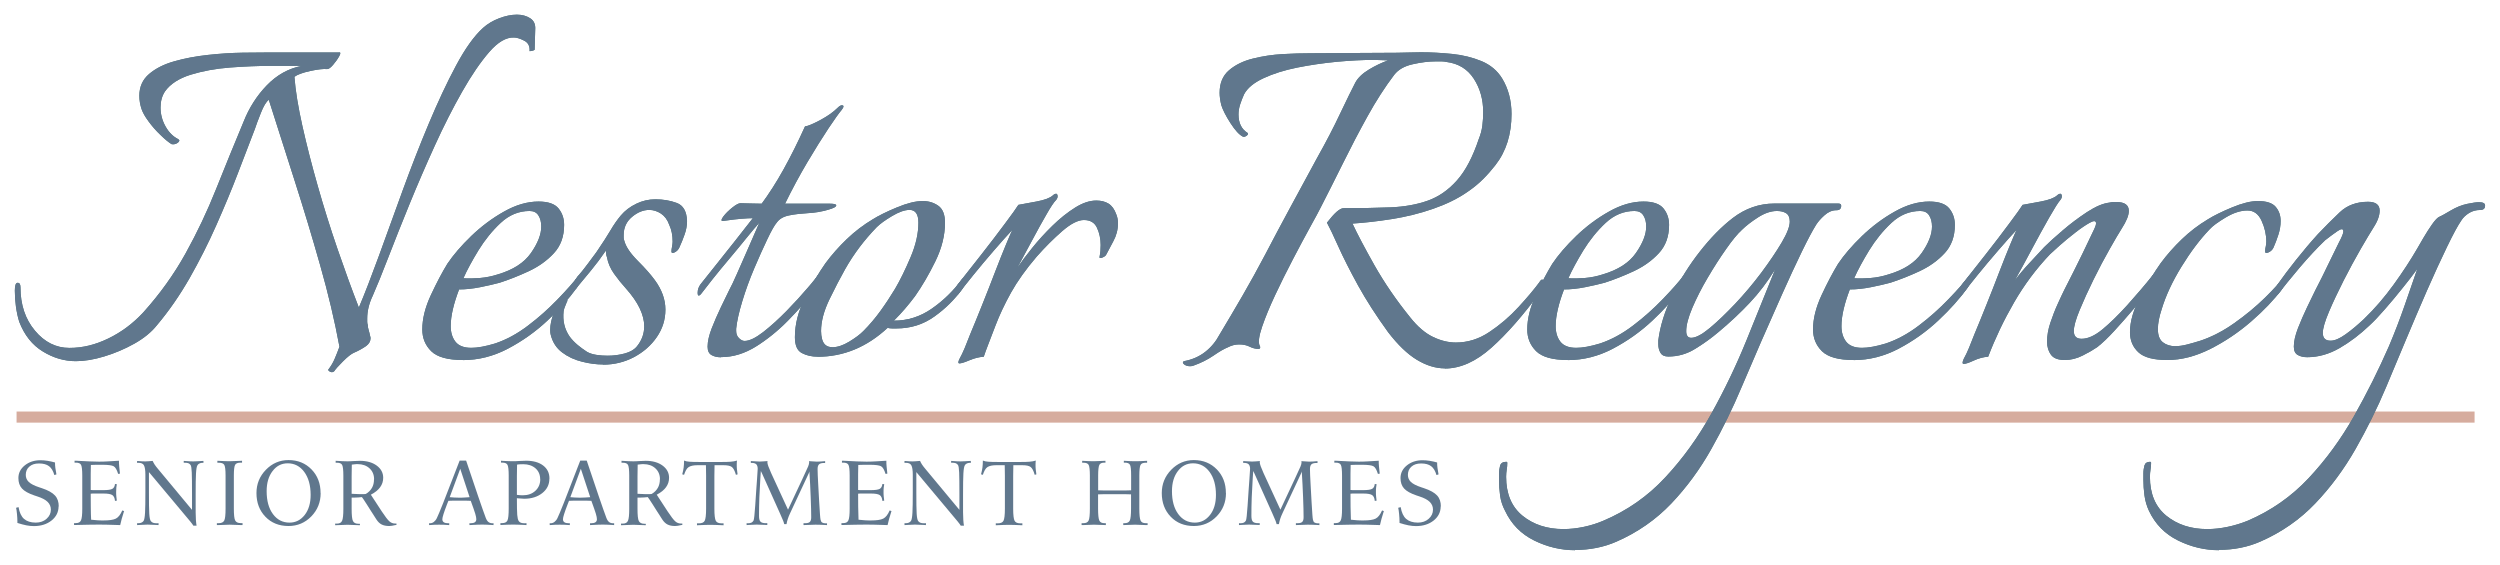 <?xml version="1.0" encoding="UTF-8"?><svg id="Layer_1" xmlns="http://www.w3.org/2000/svg" viewBox="0 0 301.8 68.2"><defs><style>.cls-1{fill:#52777b;stroke:rgba(255,255,255,0);stroke-miterlimit:10;stroke-width:3.55px;}.cls-2{fill:#d6ac9e;}.cls-3{fill:#60778d;}</style></defs><g><path class="cls-3" d="M7.07,61.13c0,.68-.28,1.25-.84,1.7s-1.28,.68-2.14,.68c-.28,0-.59-.03-.9-.09s-.68-.16-1.09-.29v-.16c0-.27-.02-.58-.05-.92s-.07-.59-.11-.75l.3-.08c.11,.65,.33,1.13,.66,1.42s.81,.45,1.41,.45c.53,0,.96-.15,1.31-.46s.52-.68,.52-1.11c0-.36-.13-.67-.39-.93s-.68-.48-1.27-.67l-.33-.11c-.71-.24-1.21-.52-1.5-.84s-.43-.74-.43-1.26c0-.61,.26-1.12,.77-1.53,.51-.41,1.14-.62,1.88-.62,.27,0,.56,.02,.87,.07s.61,.12,.9,.2c0,.22,.01,.44,.04,.65s.07,.47,.13,.79l-.25,.08c-.14-.49-.35-.85-.64-1.07s-.69-.33-1.21-.33-.88,.13-1.17,.38c-.29,.25-.43,.59-.43,1,0,.33,.12,.62,.36,.85s.66,.45,1.24,.64l.33,.11c.76,.25,1.29,.55,1.6,.89s.45,.78,.45,1.32Z"/><path class="cls-3" d="M14.95,61.79c-.1,.31-.19,.6-.26,.86-.07,.26-.13,.51-.18,.74-.13,0-.33,0-.59-.02-.83-.03-1.5-.04-2-.04-.71,0-1.67,.02-2.88,.05h-.1s0-.23,0-.23c.02,0,.04,0,.08,0,.03,0,.08,0,.14,0,.32,0,.52-.11,.62-.34,.1-.23,.15-.68,.15-1.37v-4.04c0-.66-.05-1.09-.14-1.27-.09-.19-.3-.28-.63-.28-.05,0-.08,0-.1,0-.02,0-.04,0-.06,0v-.23h.17c1.28,.07,2.2,.11,2.76,.11,.28,0,.64,0,1.07-.03,.43-.02,.88-.05,1.36-.08,0,.22,0,.45,.03,.7,.02,.25,.05,.54,.09,.86l-.22,.03c-.15-.5-.33-.81-.55-.93-.22-.11-.66-.17-1.33-.17-.24,0-.49,0-.74,0s-.48,.01-.67,.02c0,.32-.01,.68-.02,1.1,0,.42,0,1.06,0,1.92,.09,.01,.17,.02,.26,.02,.09,0,.18,0,.29,0h.99c.51,0,.87-.05,1.06-.15s.3-.3,.33-.59l.22,.02c-.03,.13-.04,.27-.06,.43-.01,.16-.02,.33-.02,.51s0,.35,.02,.52c.01,.17,.03,.35,.06,.53l-.22,.03c-.03-.35-.14-.59-.33-.71s-.54-.18-1.06-.18h-.99c-.11,0-.21,0-.29,0-.09,0-.17,.01-.26,.02,0,.48,0,1.02,.01,1.61,0,.59,.02,1.1,.04,1.53,.25,.03,.5,.05,.77,.07,.26,.02,.5,.02,.72,.02,.69,0,1.19-.07,1.49-.22,.3-.15,.56-.48,.78-.99l.22,.08Z"/><path class="cls-3" d="M24.55,55.88s-.08-.01-.12-.01c-.13,0-.25,.03-.35,.08-.11,.05-.19,.12-.24,.21-.09,.13-.15,.47-.18,1.01-.03,.54-.04,1.36-.04,2.47v2.21c0,.31,.01,.61,.03,.92s.05,.53,.08,.69h-.39s-.06-.11-.13-.2-.15-.19-.25-.32l-4.98-5.95v2.43c0,1.26,.01,2.12,.04,2.59s.09,.76,.18,.89c.08,.1,.17,.17,.28,.21s.26,.06,.44,.06c.08,0,.15,0,.22-.01v.23c-.07,0-.17,0-.31-.02-.48-.03-.82-.04-1.02-.04-.17,0-.48,.01-.93,.04-.15,0-.26,.01-.33,.02v-.23s.04,0,.07,0c.03,0,.06,0,.11,0,.13,0,.24-.02,.35-.07,.11-.05,.19-.12,.25-.2,.09-.13,.15-.47,.18-1.01,.03-.54,.04-1.36,.04-2.47v-2.1c0-.55-.06-.92-.17-1.13-.11-.21-.33-.31-.66-.31-.04,0-.1,0-.17,.01v-.23s.03,0,.05,0c.42,.04,.74,.05,.95,.05,.1,0,.23,0,.39-.02s.32-.03,.49-.04c.06,.14,.14,.29,.23,.43,.1,.15,.24,.34,.43,.56l4.09,4.92v-1.93c0-1.22-.01-2.08-.03-2.58-.02-.49-.07-.8-.14-.9-.07-.1-.16-.18-.27-.22-.11-.04-.26-.06-.45-.06h-.11s0-.22,0-.22c.32,.02,.57,.04,.74,.05,.17,0,.31,.01,.42,.01,.13,0,.29,0,.5-.02s.45-.03,.72-.04v.23Z"/><path class="cls-3" d="M29.28,63.39s-.06,0-.12,0c-.65-.03-1.12-.05-1.43-.05s-.78,.02-1.43,.05c-.06,0-.1,0-.12,0v-.23s.04,0,.07,0,.08,0,.15,0c.34,0,.56-.11,.67-.32s.16-.7,.16-1.45v-3.98c0-.67-.05-1.09-.15-1.28-.1-.18-.32-.27-.68-.27-.05,0-.08,0-.1,0-.02,0-.04,0-.06,0v-.23s.06,0,.11,0c.66,.04,1.12,.05,1.38,.05s.72-.02,1.36-.05c.06,0,.1,0,.13-.01v.23s-.04,0-.06,0c-.02,0-.06,0-.1,0-.36,0-.58,.09-.68,.27-.1,.18-.15,.61-.15,1.28v3.98c0,.76,.05,1.24,.16,1.45s.33,.32,.67,.32c.08,0,.13,0,.15,0s.05,0,.07,0v.23Z"/><path class="cls-3" d="M38.71,59.52c0,1.11-.38,2.05-1.13,2.82s-1.67,1.16-2.75,1.16c-1.14,0-2.07-.37-2.79-1.12s-1.08-1.7-1.08-2.86c0-1.09,.38-2.03,1.14-2.81,.76-.78,1.67-1.17,2.73-1.17,1.13,0,2.05,.38,2.78,1.13,.73,.75,1.09,1.7,1.09,2.85Zm-1.21,.22c0-1.15-.26-2.07-.77-2.77-.51-.69-1.18-1.04-2-1.04-.74,0-1.35,.31-1.82,.93-.48,.62-.72,1.43-.72,2.44,0,1.15,.25,2.07,.76,2.76s1.18,1.03,2,1.03c.74,0,1.35-.31,1.83-.92s.72-1.42,.72-2.43Z"/><path class="cls-3" d="M47.87,63.37l-.16,.02c-.14,.04-.27,.06-.39,.08-.12,.02-.23,.03-.33,.03-.37,0-.67-.06-.91-.18s-.45-.32-.64-.61c-.11-.17-.27-.41-.46-.72-.06-.1-.11-.18-.15-.23l-.5-.79c-.17-.26-.31-.48-.42-.65-.11-.17-.19-.27-.22-.31-.13,.02-.27,.03-.43,.04-.16,.01-.32,.02-.48,.02h-.33v1.35c0,.77,.05,1.27,.16,1.48,.11,.22,.33,.33,.67,.33,.05,0,.08,0,.11,0,.02,0,.04,0,.06,0v.17s-.07,0-.13,0c-.64-.03-1.1-.05-1.37-.05s-.72,.02-1.36,.05c-.06,0-.1,0-.13,0v-.19s.04,0,.08,0c.03,0,.08,0,.14,0,.32,0,.52-.12,.62-.35,.1-.23,.15-.7,.15-1.39v-4.06c0-.66-.05-1.09-.14-1.27-.09-.19-.3-.28-.63-.28-.05,0-.08,0-.1,0-.02,0-.04,0-.06,0v-.23h.06c.6,.04,1.04,.06,1.32,.06,.18,0,.44,0,.77-.03,.33-.02,.59-.03,.77-.03,.83,0,1.51,.19,2.03,.57,.52,.38,.79,.87,.79,1.48,0,.42-.12,.8-.37,1.14s-.62,.64-1.12,.9l1.32,2.02c.41,.62,.71,1.01,.91,1.19s.43,.27,.69,.27h.17v.15Zm-2.71-5.51c0-.54-.18-.98-.55-1.32-.37-.34-.85-.51-1.44-.51-.11,0-.22,0-.35,.02s-.24,.02-.35,.04c0,.42-.01,.88-.02,1.38,0,.49,0,1.21,0,2.14,.04,0,.11,0,.19,.01,.29,.02,.52,.03,.69,.03,.24,0,.43,0,.54,0,.12,0,.21,0,.29-.02,.33-.19,.57-.44,.74-.73s.25-.64,.25-1.04Z"/><path class="cls-3" d="M59.6,63.39c-.06,0-.16,0-.29-.02-.49-.03-.86-.04-1.09-.04-.28,0-.68,.01-1.2,.04-.15,0-.27,.01-.35,.02v-.23s.07,.01,.11,.01c.24,0,.42-.04,.54-.12s.18-.21,.18-.37c0-.15-.04-.37-.13-.67s-.27-.81-.54-1.55c-.19-.01-.4-.02-.63-.02s-.48,0-.75,0-.52,0-.74,0-.41,.01-.58,.02c-.04,.1-.1,.24-.17,.43-.37,.96-.56,1.56-.56,1.79,0,.17,.06,.29,.18,.37s.3,.12,.54,.12c.04,0,.07,0,.11-.01v.23c-.22-.02-.43-.03-.65-.04s-.4-.01-.57-.01-.36,0-.57,.01-.42,.02-.64,.04v-.23s.07,.01,.11,.01c.16,0,.32-.05,.46-.16s.27-.26,.36-.45c.13-.26,.39-.88,.78-1.86s1.05-2.68,1.98-5.1h.78c.52,1.55,1,2.97,1.43,4.24s.75,2.16,.94,2.67c.09,.24,.2,.41,.33,.51s.29,.15,.5,.15c.04,0,.08,0,.11-.01v.23Zm-2.91-3.37l-1.13-3.43-1.27,3.43c.13,.02,.31,.03,.54,.04s.44,.02,.62,.02,.39,0,.63-.02,.44-.03,.61-.04Z"/><path class="cls-3" d="M66.32,57.81c0,.69-.29,1.27-.86,1.72-.57,.45-1.3,.68-2.18,.68-.18,0-.43-.02-.75-.05-.06,0-.11-.01-.13-.02,0,.97,.01,1.64,.04,2.01s.09,.62,.18,.75c.07,.1,.16,.17,.27,.21s.26,.06,.45,.06c.07,0,.15,0,.22-.01v.23c-.07,0-.18,0-.31-.02-.57-.03-1-.04-1.29-.04-.32,0-.77,.01-1.36,.04-.09,0-.15,0-.19,.01v-.23s.04,0,.08,0c.03,0,.08,0,.14,0,.32,0,.53-.11,.63-.32,.1-.22,.15-.7,.15-1.45v-3.98c0-.66-.05-1.09-.14-1.27-.09-.19-.3-.28-.63-.28-.05,0-.08,0-.1,0-.02,0-.04,0-.06,0v-.23c.05,0,.14,0,.25,.02,.53,.03,.94,.04,1.24,.04,.14,0,.38,0,.73-.03,.35-.02,.62-.03,.81-.03,.86,0,1.55,.19,2.06,.58,.51,.39,.76,.91,.76,1.58Zm-1.11,.05c0-.55-.19-.99-.56-1.32-.38-.33-.87-.5-1.48-.5-.13,0-.25,0-.38,.01-.13,0-.25,.02-.37,.04-.01,.43-.02,.89-.02,1.39,0,.49,0,1.25,0,2.26,.14,.02,.27,.03,.39,.04,.12,0,.23,.01,.33,.01,.62,0,1.12-.18,1.51-.54,.39-.36,.59-.83,.59-1.39Z"/><path class="cls-3" d="M74.16,63.39c-.06,0-.16,0-.29-.02-.49-.03-.86-.04-1.09-.04-.28,0-.68,.01-1.2,.04-.16,0-.27,.01-.35,.02v-.23s.07,.01,.11,.01c.24,0,.42-.04,.54-.12,.12-.08,.18-.21,.18-.37,0-.15-.04-.37-.13-.67s-.27-.81-.54-1.55c-.19-.01-.4-.02-.63-.02s-.48,0-.75,0-.52,0-.74,0-.41,.01-.58,.02c-.04,.1-.1,.24-.17,.43-.37,.96-.56,1.56-.56,1.79,0,.17,.06,.29,.18,.37,.12,.08,.3,.12,.54,.12,.04,0,.07,0,.11-.01v.23c-.22-.02-.43-.03-.65-.04s-.4-.01-.57-.01-.36,0-.57,.01-.42,.02-.64,.04v-.23s.07,.01,.11,.01c.16,0,.32-.05,.46-.16s.27-.26,.36-.45c.13-.26,.39-.88,.78-1.86s1.05-2.68,1.98-5.1h.78c.52,1.55,1,2.97,1.43,4.24s.75,2.16,.94,2.67c.09,.24,.2,.41,.33,.51,.13,.1,.29,.15,.5,.15,.04,0,.08,0,.11-.01v.23Zm-2.91-3.37l-1.13-3.43-1.27,3.43c.13,.02,.31,.03,.54,.04s.44,.02,.62,.02,.38,0,.63-.02c.24-.01,.44-.03,.61-.04Z"/><path class="cls-3" d="M82.38,63.37l-.16,.02c-.14,.04-.27,.06-.39,.08s-.23,.03-.33,.03c-.37,0-.67-.06-.91-.18s-.45-.32-.64-.61c-.11-.17-.27-.41-.46-.72-.06-.1-.11-.18-.15-.23l-.5-.79c-.17-.26-.31-.48-.42-.65-.11-.17-.19-.27-.22-.31-.13,.02-.27,.03-.43,.04s-.32,.02-.48,.02h-.33v1.35c0,.77,.05,1.27,.16,1.48s.33,.33,.67,.33c.05,0,.08,0,.11,0s.04,0,.06,0v.17s-.07,0-.13,0c-.64-.03-1.1-.05-1.37-.05s-.72,.02-1.36,.05c-.06,0-.1,0-.13,0v-.19s.04,0,.08,0,.08,0,.14,0c.32,0,.52-.12,.62-.35,.1-.23,.15-.7,.15-1.39v-4.06c0-.66-.05-1.09-.14-1.27-.09-.19-.3-.28-.63-.28-.05,0-.08,0-.1,0-.02,0-.04,0-.06,0v-.23h.06c.6,.04,1.04,.06,1.32,.06,.18,0,.44,0,.77-.03,.33-.02,.59-.03,.77-.03,.83,0,1.51,.19,2.03,.57,.52,.38,.79,.87,.79,1.48,0,.42-.12,.8-.37,1.14s-.62,.64-1.12,.9l1.32,2.02c.41,.62,.71,1.01,.91,1.19s.43,.27,.69,.27h.17v.15Zm-2.71-5.51c0-.54-.18-.98-.55-1.32-.37-.34-.85-.51-1.44-.51-.11,0-.22,0-.35,.02s-.24,.02-.35,.04c0,.42-.01,.88-.02,1.38s0,1.21,0,2.14c.04,0,.11,0,.19,.01,.29,.02,.52,.03,.69,.03,.24,0,.43,0,.54,0s.21,0,.29-.02c.33-.19,.57-.44,.74-.73s.25-.64,.25-1.04Z"/><path class="cls-3" d="M89.06,57.26l-.22,.06c-.14-.5-.31-.81-.5-.95-.19-.14-.52-.21-.99-.21h-1.09c-.01,.55-.02,.97-.02,1.27v3.98c0,.76,.06,1.25,.17,1.46,.11,.21,.35,.31,.72,.31,.04,0,.08,0,.11,0s.07,0,.11,0v.23c-.43-.02-.76-.04-1-.04-.24,0-.44-.01-.61-.01s-.38,0-.61,.01c-.24,0-.57,.02-.99,.04v-.23s.07,0,.1,0,.07,0,.12,0c.36,0,.6-.1,.71-.31,.11-.21,.17-.69,.17-1.46v-3.98c0-.3,0-.72-.02-1.27h-1.03c-.48,0-.83,.08-1.06,.23s-.4,.47-.55,.93l-.22-.06c.08-.3,.14-.57,.17-.82,.03-.25,.05-.53,.05-.84,.18,.08,.4,.12,.66,.14,.26,.02,.66,.03,1.22,.03h2.43c.58,0,1.01,0,1.3-.03,.29-.02,.55-.07,.78-.14-.02,.11-.03,.28-.03,.5,0,.17,0,.35,.02,.53,.02,.18,.04,.39,.08,.63Z"/><path class="cls-3" d="M99.82,63.39s-.08,0-.15-.01c-.53-.03-.94-.04-1.24-.04-.24,0-.65,.01-1.21,.04-.1,0-.17,0-.22,.01v-.23s.07,0,.12,0c.05,0,.08,0,.1,0,.26,0,.44-.05,.55-.16,.11-.11,.16-.29,.16-.56,0-.57-.02-1.37-.06-2.4-.04-1.03-.09-2.07-.16-3.13l-.05,.17-2.27,4.86c-.12,.26-.22,.49-.28,.69-.07,.2-.12,.41-.16,.64h-.28c-.03-.12-.06-.25-.12-.39s-.18-.44-.38-.88l-2.16-4.81-.16-.33-.06,.89c-.05,.74-.09,1.5-.12,2.29-.03,.79-.04,1.54-.04,2.24,0,.35,.06,.58,.18,.7,.12,.12,.33,.18,.65,.18,.04,0,.1,0,.17-.01v.23s-.1,0-.18-.01c-.51-.03-.87-.04-1.1-.04-.21,0-.53,.01-.97,.04-.11,0-.19,.01-.25,.02v-.23c.08,0,.13,.01,.17,.01,.18,0,.32-.03,.42-.08s.18-.13,.25-.25c.06-.13,.13-.73,.2-1.8,.01-.14,.02-.24,.02-.3l.11-1.65c.01-.14,.04-.56,.09-1.24,.05-.69,.08-1.11,.08-1.25,0-.25-.06-.43-.17-.55-.12-.11-.3-.17-.55-.17-.04,0-.07,0-.11,.01v-.23s.08,0,.15,.01c.45,.03,.75,.05,.91,.05,.11,0,.25,0,.43-.02,.17-.01,.35-.03,.53-.04,0,.04-.01,.08-.02,.1,0,.02,0,.04,0,.06,0,.2,.15,.62,.44,1.26,.05,.1,.08,.18,.11,.24l1.94,4.21,1.71-3.65c.4-.85,.64-1.38,.72-1.57,.08-.2,.12-.36,.12-.48,0-.02,0-.04,0-.06,0-.02,0-.06-.02-.1,.08,0,.18,.01,.31,.02,.28,.02,.5,.04,.65,.04,.12,0,.28,0,.49-.02,.2-.01,.37-.03,.5-.04v.23s-.07-.01-.11-.01c-.3,0-.51,.06-.62,.16-.12,.11-.18,.3-.18,.57,0,.1,0,.35,.02,.75,.02,.4,.04,.79,.06,1.17l.11,1.99c.04,.74,.08,1.27,.1,1.58,.02,.32,.05,.53,.07,.63,.03,.16,.09,.28,.19,.34s.23,.1,.42,.1h.17s0,.22,0,.22Z"/><path class="cls-3" d="M107.59,61.79c-.1,.31-.19,.6-.26,.86s-.13,.51-.18,.74c-.13,0-.33,0-.59-.02-.83-.03-1.5-.04-2-.04-.71,0-1.67,.02-2.88,.05h-.1s0-.23,0-.23c.02,0,.04,0,.08,0s.08,0,.14,0c.32,0,.52-.11,.62-.34s.15-.68,.15-1.37v-4.04c0-.66-.05-1.09-.14-1.27-.09-.19-.3-.28-.63-.28-.05,0-.08,0-.1,0-.02,0-.04,0-.06,0v-.23h.17c1.28,.07,2.2,.11,2.76,.11,.28,0,.64,0,1.07-.03s.88-.05,1.36-.08c0,.22,0,.45,.03,.7,.02,.25,.05,.54,.09,.86l-.22,.03c-.15-.5-.33-.81-.55-.93-.22-.11-.66-.17-1.33-.17-.24,0-.49,0-.74,0s-.48,.01-.67,.02c0,.32-.01,.68-.02,1.1,0,.42,0,1.06,0,1.92,.09,.01,.17,.02,.26,.02s.18,0,.29,0h.99c.51,0,.87-.05,1.06-.15s.3-.3,.33-.59l.22,.02c-.03,.13-.04,.27-.06,.43s-.02,.33-.02,.51,0,.35,.02,.52,.03,.35,.06,.53l-.22,.03c-.03-.35-.14-.59-.33-.71s-.54-.18-1.06-.18h-.99c-.11,0-.21,0-.29,0s-.17,.01-.26,.02c0,.48,0,1.02,.01,1.61s.02,1.1,.04,1.53c.25,.03,.5,.05,.77,.07s.5,.02,.72,.02c.69,0,1.19-.07,1.49-.22s.56-.48,.78-.99l.22,.08Z"/><path class="cls-3" d="M117.19,55.88s-.08-.01-.12-.01c-.13,0-.25,.03-.35,.08-.11,.05-.19,.12-.24,.21-.09,.13-.15,.47-.18,1.01s-.04,1.36-.04,2.47v2.21c0,.31,.01,.61,.03,.92s.05,.53,.08,.69h-.39s-.06-.11-.13-.2-.15-.19-.25-.32l-4.98-5.95v2.43c0,1.26,.01,2.12,.04,2.59s.09,.76,.18,.89c.08,.1,.17,.17,.28,.21s.26,.06,.44,.06c.08,0,.15,0,.22-.01v.23c-.07,0-.17,0-.31-.02-.48-.03-.82-.04-1.02-.04-.17,0-.48,.01-.93,.04-.15,0-.26,.01-.33,.02v-.23s.05,0,.07,0,.06,0,.11,0c.13,0,.24-.02,.35-.07s.19-.12,.25-.2c.09-.13,.15-.47,.18-1.01s.04-1.36,.04-2.47v-2.1c0-.55-.06-.92-.17-1.13-.11-.21-.33-.31-.66-.31-.04,0-.1,0-.17,.01v-.23s.03,0,.05,0c.42,.04,.74,.05,.95,.05,.1,0,.23,0,.39-.02s.32-.03,.49-.04c.06,.14,.14,.29,.23,.43,.1,.15,.24,.34,.43,.56l4.09,4.92v-1.93c0-1.22-.01-2.08-.03-2.58-.02-.49-.07-.8-.14-.9-.07-.1-.16-.18-.27-.22-.11-.04-.26-.06-.45-.06h-.11s0-.22,0-.22c.32,.02,.57,.04,.74,.05,.17,0,.31,.01,.42,.01,.13,0,.29,0,.5-.02s.45-.03,.72-.04v.23Z"/><path class="cls-3" d="M125.13,57.26l-.22,.06c-.14-.5-.31-.81-.5-.95-.19-.14-.52-.21-.99-.21h-1.09c-.01,.55-.02,.97-.02,1.27v3.98c0,.76,.06,1.25,.17,1.46,.11,.21,.35,.31,.72,.31,.04,0,.08,0,.11,0s.07,0,.11,0v.23c-.43-.02-.76-.04-1-.04-.24,0-.44-.01-.61-.01s-.38,0-.61,.01c-.24,0-.57,.02-.99,.04v-.23s.07,0,.1,0,.07,0,.12,0c.36,0,.6-.1,.71-.31,.11-.21,.17-.69,.17-1.46v-3.98c0-.3,0-.72-.02-1.27h-1.03c-.48,0-.83,.08-1.06,.23s-.4,.47-.55,.93l-.22-.06c.08-.3,.14-.57,.17-.82,.03-.25,.05-.53,.05-.84,.18,.08,.4,.12,.66,.14,.26,.02,.66,.03,1.22,.03h2.43c.58,0,1.01,0,1.3-.03,.29-.02,.55-.07,.78-.14-.02,.11-.03,.28-.03,.5,0,.17,0,.35,.02,.53,.02,.18,.04,.39,.08,.63Z"/><path class="cls-3" d="M138.52,63.39s-.07,0-.13,0c-.64-.03-1.09-.05-1.36-.05-.25,0-.65,.01-1.21,.04-.1,0-.17,0-.22,.01v-.23s.04,0,.06,0,.06,0,.1,0c.32,0,.53-.11,.63-.32,.1-.22,.15-.7,.15-1.45v-1.71c-.19-.01-.43-.02-.7-.02s-.71,0-1.29,0-1.01,0-1.29,0-.51,.01-.7,.02v1.71c0,.75,.05,1.23,.15,1.45,.1,.22,.31,.32,.63,.32,.05,0,.08,0,.1,0s.04,0,.06,0v.23c-.05,0-.12,0-.22-.01-.56-.03-.97-.04-1.22-.04-.27,0-.72,.02-1.36,.05-.06,0-.1,0-.13,0v-.23s.04,0,.08,0,.08,0,.14,0c.32,0,.53-.11,.63-.32,.1-.22,.15-.7,.15-1.45v-3.98c0-.66-.05-1.09-.14-1.27-.09-.19-.3-.28-.63-.28-.05,0-.08,0-.1,0-.02,0-.04,0-.06,0v-.23c.35,.02,.64,.03,.86,.04,.23,0,.42,.01,.57,.01,.28,0,.72-.02,1.32-.05h.06v.23s-.07-.01-.11-.01c-.33,0-.54,.09-.63,.28-.09,.19-.14,.61-.14,1.27v1.79c.19,.01,.42,.02,.7,.02s.71,0,1.29,0,1.01,0,1.29,0c.28,0,.52-.01,.7-.02v-1.79c0-.66-.04-1.09-.13-1.27-.09-.19-.31-.28-.64-.28-.04,0-.07,0-.11,.01v-.23h.06c.6,.04,1.04,.05,1.32,.05,.15,0,.35,0,.57-.01,.23,0,.51-.02,.86-.04v.23s-.04,0-.06,0c-.02,0-.05,0-.1,0-.33,0-.55,.09-.64,.28-.09,.19-.14,.61-.14,1.27v3.98c0,.75,.05,1.23,.15,1.45,.1,.22,.31,.32,.63,.32,.06,0,.1,0,.14,0s.06,0,.08,0v.23Z"/><path class="cls-3" d="M148,59.52c0,1.11-.38,2.05-1.13,2.82s-1.67,1.16-2.75,1.16c-1.14,0-2.07-.37-2.79-1.12-.72-.75-1.08-1.7-1.08-2.86,0-1.09,.38-2.03,1.14-2.81,.76-.78,1.67-1.17,2.73-1.17,1.13,0,2.05,.38,2.78,1.13,.73,.75,1.09,1.7,1.09,2.85Zm-1.21,.22c0-1.15-.26-2.07-.77-2.77-.51-.69-1.18-1.04-2-1.04-.74,0-1.35,.31-1.82,.93-.48,.62-.72,1.43-.72,2.44,0,1.15,.25,2.07,.76,2.76,.51,.69,1.18,1.03,2,1.03,.74,0,1.35-.31,1.83-.92,.48-.61,.72-1.42,.72-2.43Z"/><path class="cls-3" d="M159.26,63.39s-.08,0-.15-.01c-.53-.03-.94-.04-1.24-.04-.24,0-.65,.01-1.21,.04-.1,0-.17,0-.22,.01v-.23s.07,0,.12,0,.08,0,.1,0c.26,0,.44-.05,.55-.16s.16-.29,.16-.56c0-.57-.02-1.37-.06-2.4s-.09-2.07-.16-3.13l-.05,.17-2.27,4.86c-.12,.26-.22,.49-.28,.69s-.12,.41-.16,.64h-.28c-.03-.12-.06-.25-.12-.39s-.18-.44-.38-.88l-2.16-4.81-.16-.33-.06,.89c-.05,.74-.09,1.5-.12,2.29s-.04,1.54-.04,2.24c0,.35,.06,.58,.18,.7s.33,.18,.65,.18c.04,0,.1,0,.17-.01v.23s-.1,0-.18-.01c-.51-.03-.87-.04-1.1-.04-.21,0-.53,.01-.97,.04-.11,0-.19,.01-.25,.02v-.23c.08,0,.13,.01,.17,.01,.18,0,.32-.03,.42-.08s.18-.13,.25-.25c.06-.13,.13-.73,.2-1.8,.01-.14,.02-.24,.02-.3l.11-1.65c.01-.14,.04-.56,.09-1.24s.08-1.11,.08-1.25c0-.25-.06-.43-.17-.55-.12-.11-.3-.17-.55-.17-.04,0-.07,0-.11,.01v-.23s.08,0,.15,.01c.45,.03,.75,.05,.91,.05,.11,0,.25,0,.43-.02s.35-.03,.53-.04c0,.04-.01,.08-.02,.1s0,.04,0,.06c0,.2,.15,.62,.44,1.26,.05,.1,.08,.18,.11,.24l1.94,4.21,1.71-3.65c.4-.85,.64-1.38,.72-1.57,.08-.2,.12-.36,.12-.48,0-.02,0-.04,0-.06s0-.06-.02-.1c.08,0,.18,.01,.31,.02,.28,.02,.5,.04,.65,.04,.12,0,.29,0,.49-.02,.2-.01,.37-.03,.5-.04v.23s-.07-.01-.11-.01c-.3,0-.51,.06-.62,.16-.12,.11-.18,.3-.18,.57,0,.1,0,.35,.02,.75,.02,.4,.04,.79,.06,1.17l.11,1.99c.04,.74,.08,1.27,.1,1.58s.05,.53,.07,.63c.03,.16,.09,.28,.19,.34s.23,.1,.42,.1h.17s0,.22,0,.22Z"/><path class="cls-3" d="M167.03,61.79c-.1,.31-.19,.6-.26,.86s-.13,.51-.18,.74c-.13,0-.33,0-.59-.02-.83-.03-1.5-.04-2-.04-.71,0-1.67,.02-2.88,.05h-.1s0-.23,0-.23c.02,0,.04,0,.08,0s.08,0,.14,0c.32,0,.52-.11,.62-.34s.15-.68,.15-1.37v-4.04c0-.66-.05-1.09-.14-1.27-.09-.19-.3-.28-.63-.28-.05,0-.08,0-.1,0-.02,0-.04,0-.06,0v-.23h.17c1.28,.07,2.2,.11,2.76,.11,.28,0,.64,0,1.07-.03s.88-.05,1.36-.08c0,.22,0,.45,.03,.7,.02,.25,.05,.54,.09,.86l-.22,.03c-.15-.5-.33-.81-.55-.93-.22-.11-.66-.17-1.33-.17-.24,0-.49,0-.74,0s-.48,.01-.67,.02c0,.32-.01,.68-.02,1.1,0,.42,0,1.06,0,1.92,.09,.01,.17,.02,.26,.02s.18,0,.29,0h.99c.51,0,.87-.05,1.06-.15s.3-.3,.33-.59l.22,.02c-.03,.13-.04,.27-.06,.43s-.02,.33-.02,.51,0,.35,.02,.52,.03,.35,.06,.53l-.22,.03c-.03-.35-.14-.59-.33-.71s-.54-.18-1.06-.18h-.99c-.11,0-.21,0-.29,0s-.17,.01-.26,.02c0,.48,0,1.02,.01,1.61s.02,1.1,.04,1.53c.25,.03,.5,.05,.77,.07s.5,.02,.72,.02c.69,0,1.19-.07,1.49-.22s.56-.48,.78-.99l.22,.08Z"/><path class="cls-3" d="M173.92,61.13c0,.68-.28,1.25-.84,1.7s-1.28,.68-2.14,.68c-.28,0-.59-.03-.9-.09s-.68-.16-1.09-.29v-.16c0-.27-.02-.58-.05-.92s-.07-.59-.11-.75l.3-.08c.11,.65,.33,1.13,.66,1.42s.81,.45,1.41,.45c.53,0,.96-.15,1.31-.46s.52-.68,.52-1.11c0-.36-.13-.67-.39-.93s-.68-.48-1.27-.67l-.33-.11c-.71-.24-1.21-.52-1.5-.84s-.43-.74-.43-1.26c0-.61,.26-1.12,.77-1.53,.51-.41,1.14-.62,1.88-.62,.27,0,.56,.02,.87,.07s.61,.12,.9,.2c0,.22,.01,.44,.04,.65s.07,.47,.13,.79l-.25,.08c-.14-.49-.35-.85-.64-1.07s-.69-.33-1.21-.33-.88,.13-1.17,.38c-.29,.25-.43,.59-.43,1,0,.33,.12,.62,.36,.85s.66,.45,1.24,.64l.33,.11c.76,.25,1.29,.55,1.6,.89s.45,.78,.45,1.32Z"/></g><g><rect class="cls-2" x="2" y="49.68" width="296.73" height="1.34"/><g><path class="cls-1" d="M40.11,44.94c-.13,0-.26-.05-.37-.13-.11-.09-.15-.16-.1-.2,.31-.4,.57-.84,.77-1.31,.2-.47,.39-.95,.57-1.44-.58-3.13-1.35-6.4-2.32-9.8-.96-3.4-1.99-6.81-3.09-10.24-1.1-3.42-2.14-6.68-3.12-9.77-.31,.22-.64,.76-.97,1.61-.34,.85-.57,1.48-.7,1.88-.58,1.52-1.26,3.3-2.05,5.34-.78,2.04-1.66,4.14-2.62,6.31-.96,2.17-2.04,4.3-3.22,6.38-1.19,2.08-2.5,3.97-3.93,5.67-.67,.85-1.59,1.6-2.75,2.25-1.16,.65-2.37,1.16-3.63,1.54-1.25,.38-2.39,.57-3.42,.57-1.39,0-2.72-.39-3.99-1.17-1.28-.78-2.23-1.98-2.85-3.59-.18-.58-.31-1.2-.4-1.85-.09-.65-.13-1.29-.13-1.91s.11-.94,.34-.94,.34,.18,.34,.54c0,2.1,.58,3.85,1.75,5.24,1.16,1.39,2.55,2.08,4.16,2.08s3.13-.38,4.7-1.14c1.57-.76,2.98-1.81,4.23-3.16,2.01-2.24,3.71-4.61,5.1-7.12,1.39-2.51,2.62-5.1,3.69-7.79,1.07-2.69,2.17-5.37,3.29-8.06,.67-1.7,1.61-3.18,2.82-4.43,1.21-1.25,2.62-2.04,4.23-2.35h-3.69c-1.57,0-3.22,.07-4.97,.2-1.75,.13-3.33,.43-4.77,.87-1.43,.45-2.46,1.12-3.09,2.01-.36,.54-.54,1.19-.54,1.95,0,.81,.2,1.57,.6,2.28,.4,.72,.92,1.23,1.54,1.54l.13,.13c0,.13-.1,.26-.3,.37-.2,.11-.41,.15-.64,.1-.36-.22-.81-.59-1.34-1.11-.54-.51-1.02-1.06-1.44-1.64-.43-.58-.7-1.07-.84-1.48-.18-.54-.27-1.07-.27-1.61,0-1.07,.39-1.95,1.17-2.62,.78-.67,1.8-1.19,3.05-1.54,1.25-.36,2.61-.61,4.06-.77,1.45-.16,2.85-.25,4.2-.27,1.34-.02,2.51-.03,3.49-.03h8.12c.22-.04,.23,.11,.03,.47-.2,.36-.45,.7-.74,1.04-.29,.34-.53,.5-.7,.5-.45-.04-1.13,.03-2.05,.23-.92,.2-1.56,.44-1.91,.7,.13,1.7,.46,3.69,.97,5.97,.51,2.28,1.13,4.69,1.85,7.22,.72,2.53,1.51,5.06,2.38,7.59,.87,2.53,1.73,4.89,2.58,7.08,.72-1.7,1.52-3.78,2.42-6.24,.89-2.46,1.85-5.08,2.85-7.85,1.01-2.77,2.06-5.47,3.16-8.09,1.1-2.62,2.19-4.96,3.29-7.01,1.1-2.06,2.18-3.58,3.26-4.56,.54-.49,1.19-.88,1.95-1.17,.76-.29,1.48-.44,2.15-.44,.63,0,1.16,.15,1.61,.44,.45,.29,.65,.75,.6,1.38l-.07,2.42s-.11,.09-.34,.13c-.22,.05-.31,.05-.27,0,.04-.58-.18-1-.67-1.24-.49-.25-.9-.37-1.21-.37-.94-.04-1.94,.54-2.99,1.75-1.05,1.21-2.14,2.8-3.26,4.77-1.12,1.97-2.22,4.13-3.29,6.48-1.07,2.35-2.09,4.7-3.05,7.05-.96,2.35-1.82,4.51-2.58,6.48-.76,1.97-1.39,3.51-1.88,4.63-.45,.94-.67,1.86-.67,2.75v.4c0,.13,.02,.27,.07,.4,0,.18,.03,.38,.1,.6,.07,.22,.12,.45,.17,.67,0,.04,.01,.09,.03,.13,.02,.04,.03,.11,.03,.2,0,.36-.18,.67-.54,.94-.45,.31-.94,.58-1.48,.81-.31,.13-.75,.48-1.31,1.04-.56,.56-.91,.95-1.04,1.17-.09,.09-.18,.13-.27,.13Z"/><path class="cls-1" d="M55.88,43.46c-1.84,0-3.11-.36-3.83-1.07-.72-.72-1.07-1.59-1.07-2.62,0-1.3,.35-2.68,1.04-4.16,.69-1.48,1.35-2.73,1.98-3.76,.72-1.07,1.68-2.19,2.89-3.36,1.21-1.16,2.53-2.15,3.96-2.95,1.43-.81,2.82-1.21,4.16-1.21,1.16,0,1.97,.28,2.42,.84,.45,.56,.67,1.22,.67,1.98,0,1.39-.41,2.53-1.24,3.42-.83,.9-1.85,1.62-3.05,2.18-1.21,.56-2.37,1.02-3.49,1.38-.67,.18-1.45,.36-2.35,.54-.9,.18-1.75,.27-2.55,.27-.31,.81-.56,1.59-.74,2.35-.18,.76-.27,1.45-.27,2.08,0,.76,.19,1.39,.57,1.88,.38,.49,1.02,.74,1.91,.74,.36,0,.78-.04,1.28-.13,.49-.09,1.03-.22,1.61-.4,1.34-.45,2.66-1.16,3.96-2.15,1.3-.98,2.49-2.05,3.59-3.19,1.1-1.14,1.94-2.09,2.52-2.85,.13,.13,.2,.29,.2,.47,0,.22-.16,.58-.47,1.07-.9,1.25-2.06,2.55-3.49,3.89-1.43,1.34-3.02,2.47-4.77,3.39-1.75,.92-3.56,1.38-5.44,1.38Zm.07-9.87c.58,.04,1.24,.03,1.98-.03s1.47-.21,2.18-.44c1.83-.54,3.17-1.4,3.99-2.58,.83-1.19,1.24-2.25,1.24-3.19,0-.54-.11-.98-.34-1.34-.22-.36-.58-.54-1.07-.54-1.3,0-2.46,.48-3.49,1.44-1.03,.96-1.92,2.07-2.69,3.32-.76,1.25-1.37,2.37-1.81,3.36Z"/><path class="cls-1" d="M72.8,44c-.81,0-1.66-.11-2.55-.34-.9-.22-1.69-.59-2.38-1.11-.69-.51-1.15-1.22-1.38-2.11-.04-.13-.07-.34-.07-.6,0-.63,.14-1.32,.44-2.08,.29-.76,.66-1.3,1.11-1.61,.18-.09,.32-.09,.44,0,.11,.09,.12,.18,.03,.27-.05,.13-.11,.3-.2,.5-.09,.2-.16,.41-.2,.64-.13,1.16,.11,2.19,.74,3.09,.27,.36,.59,.69,.97,1.01,.38,.31,.75,.58,1.11,.81,.31,.18,.69,.3,1.14,.37,.45,.07,.89,.1,1.34,.1,.72,0,1.41-.09,2.08-.27,.67-.18,1.16-.47,1.48-.87,.58-.72,.87-1.52,.87-2.42,0-.67-.18-1.39-.54-2.15-.36-.76-.92-1.57-1.68-2.42-.49-.54-.96-1.12-1.41-1.75-.45-.63-.74-1.3-.87-2.01-.05-.13-.08-.27-.1-.4-.02-.13-.03-.27-.03-.4-.58,.85-1.17,1.64-1.78,2.38-.6,.74-1.13,1.38-1.58,1.91-.18,.27-.34,.4-.47,.4-.09,0-.13-.09-.13-.27,0-.4,.18-.83,.54-1.28,.36-.4,.76-.91,1.21-1.51,.45-.6,.81-1.08,1.07-1.44,.76-1.12,1.33-2,1.71-2.65,.38-.65,.79-1.24,1.24-1.78,.49-.58,1.11-1.05,1.85-1.41,.74-.36,1.51-.54,2.32-.54,.94,0,1.8,.15,2.58,.44,.78,.29,1.2,1.02,1.24,2.18,0,.54-.1,1.09-.3,1.64-.2,.56-.41,1.09-.64,1.58-.13,.27-.33,.46-.57,.57-.25,.11-.37,.08-.37-.1s.02-.38,.07-.6c.04-.22,.07-.42,.07-.6,0-.76-.13-1.43-.4-2.01-.22-.63-.56-1.08-1.01-1.38-.45-.29-.92-.44-1.41-.44-.72,0-1.41,.28-2.08,.84-.67,.56-1.01,1.29-1.01,2.18v.34c0,.13,.02,.25,.07,.34,.18,.72,.72,1.52,1.61,2.42,.9,.9,1.59,1.68,2.08,2.35,.85,1.16,1.28,2.35,1.28,3.56s-.35,2.32-1.04,3.32c-.69,1.01-1.61,1.81-2.75,2.42-1.14,.6-2.38,.91-3.73,.91Z"/><path class="cls-1" d="M87.03,43.13c-.45,0-.83-.09-1.14-.27-.31-.18-.47-.51-.47-1.01,0-.63,.17-1.36,.5-2.22,.34-.85,.7-1.7,1.11-2.55,.4-.85,.74-1.54,1.01-2.08,.22-.4,.53-1.04,.91-1.91,.38-.87,.78-1.79,1.21-2.75,.42-.96,.93-2.11,1.51-3.46-.4,.45-.93,1.07-1.58,1.88-.65,.81-1.34,1.64-2.08,2.52s-1.41,1.69-2.01,2.45c-.6,.76-1.04,1.32-1.31,1.68-.13,.18-.25,.27-.34,.27s-.13-.11-.13-.34c0-.36,.11-.69,.34-1.01,.54-.67,1.19-1.49,1.95-2.45,.76-.96,1.53-1.94,2.32-2.92,.78-.98,1.47-1.86,2.05-2.62-.36,0-.82,.02-1.38,.07-.56,.05-1.06,.1-1.51,.17-.45,.07-.69,.1-.74,.1-.22,0-.2-.18,.07-.54,.27-.36,.63-.72,1.07-1.07,.45-.36,.78-.54,1.01-.54,.04,0,.4,.01,1.07,.03,.67,.02,1.16,.03,1.48,.03,.89-1.21,1.78-2.59,2.65-4.16,.87-1.57,1.73-3.29,2.58-5.17,.36-.04,.97-.3,1.85-.77s1.55-.95,2.05-1.44c.22-.22,.4-.34,.54-.34,.27,0,.27,.18,0,.54-.31,.36-.85,1.11-1.61,2.25-.76,1.14-1.61,2.51-2.55,4.09-.94,1.59-1.84,3.26-2.69,5h5.44c.49,0,.74,.07,.74,.2,0,.18-.34,.36-1.01,.54-.76,.22-1.56,.36-2.38,.4-.83,.05-1.59,.13-2.28,.27-.69,.13-1.2,.43-1.51,.87-.27,.31-.65,.98-1.14,2.01-.49,1.03-1.02,2.2-1.58,3.52-.56,1.32-1.04,2.64-1.44,3.96-.4,1.32-.65,2.43-.74,3.32v.27c0,.36,.11,.65,.34,.87,.22,.22,.45,.34,.67,.34,.58,0,1.33-.36,2.25-1.07,.92-.72,1.87-1.58,2.85-2.58,.98-1.01,1.83-1.94,2.55-2.79,.31-.36,.59-.69,.84-1.01,.25-.31,.39-.51,.44-.6,.09,.18,.13,.31,.13,.4,0,.27-.08,.56-.23,.87-.16,.31-.33,.58-.5,.81-.85,1.12-1.88,2.29-3.09,3.52-1.21,1.23-2.5,2.27-3.86,3.12-1.37,.85-2.76,1.28-4.2,1.28Z"/><path class="cls-1" d="M98.71,43.06c-.72,0-1.35-.14-1.91-.44-.56-.29-.84-.93-.84-1.91,0-1.57,.4-3.14,1.21-4.73,.81-1.59,1.63-2.99,2.48-4.2,.76-1.03,1.62-2,2.58-2.92,.96-.92,2-1.71,3.12-2.38,.72-.45,1.69-.93,2.92-1.44,1.23-.51,2.27-.77,3.12-.77,.72,0,1.34,.19,1.88,.57,.54,.38,.81,1.06,.81,2.05,0,1.52-.39,3.08-1.17,4.67-.78,1.59-1.6,2.99-2.45,4.2-.4,.54-.81,1.04-1.21,1.51-.4,.47-.85,.95-1.34,1.44,1.66,0,3.18-.48,4.56-1.44,1.39-.96,2.6-2.14,3.63-3.52l.13-.13c.13,0,.2,.13,.2,.4,0,.31-.09,.6-.27,.87-.9,1.25-2.01,2.36-3.36,3.32-1.34,.96-2.86,1.44-4.57,1.44h-.54c-.18,0-.36-.02-.54-.07-2.51,2.33-5.33,3.49-8.46,3.49Zm1.75-1.14c.63,0,1.31-.22,2.05-.67,.74-.45,1.31-.87,1.71-1.28,.76-.76,1.45-1.58,2.08-2.45,.63-.87,1.21-1.76,1.75-2.65,.63-1.07,1.25-2.35,1.88-3.83,.63-1.48,.94-2.86,.94-4.16,0-1.03-.36-1.54-1.07-1.54-.58,0-1.29,.25-2.11,.74-.83,.49-1.44,.94-1.85,1.34-1.52,1.57-2.8,3.27-3.83,5.1-.58,1.03-1.21,2.24-1.88,3.62-.67,1.39-1.01,2.66-1.01,3.83,0,.18,.01,.35,.03,.5,.02,.16,.06,.33,.1,.5,.18,.63,.58,.94,1.21,.94Z"/><path class="cls-1" d="M115.83,43.87c-.18,0-.18-.18,0-.54,.22-.4,.44-.85,.64-1.34,.2-.49,.41-1.03,.64-1.61,.45-1.07,.94-2.28,1.48-3.63,.54-1.34,1.05-2.65,1.54-3.93,.49-1.28,.93-2.37,1.31-3.29,.38-.92,.64-1.51,.77-1.78-.63,.67-1.38,1.51-2.25,2.52-.87,1.01-1.69,1.98-2.45,2.92-.76,.94-1.34,1.68-1.75,2.22-.13,.18-.25,.27-.34,.27s-.13-.11-.13-.34c0-.36,.11-.69,.34-1.01,.85-1.07,1.8-2.28,2.85-3.62,1.05-1.34,2-2.58,2.85-3.73,.85-1.14,1.39-1.89,1.61-2.25,.49-.09,1.22-.22,2.18-.4,.96-.18,1.62-.42,1.98-.74,.13-.13,.27-.2,.4-.2,.09,0,.14,.08,.17,.24,.02,.16-.03,.33-.17,.5-.27,.27-.66,.85-1.17,1.75-.52,.9-1.09,1.92-1.71,3.09-.63,1.16-1.23,2.28-1.81,3.36,.45-.67,1.04-1.47,1.78-2.38,.74-.92,1.55-1.81,2.45-2.69,.89-.87,1.8-1.6,2.72-2.18,.92-.58,1.78-.87,2.58-.87,.58,0,1.07,.12,1.48,.37,.4,.25,.72,.68,.94,1.31,.13,.31,.2,.67,.2,1.07,0,.76-.19,1.49-.57,2.18-.38,.69-.66,1.22-.84,1.58-.05,.13-.2,.26-.47,.37-.27,.11-.38,.08-.34-.1,.04-.22,.08-.45,.1-.67,.02-.22,.03-.47,.03-.74,0-.76-.15-1.45-.44-2.08-.29-.63-.82-.94-1.58-.94-.72,0-1.59,.45-2.62,1.34-1.03,.9-2.06,1.92-3.09,3.09-1.3,1.52-2.33,2.97-3.09,4.33-.76,1.37-1.39,2.7-1.88,3.99-.27,.72-.54,1.42-.81,2.11-.27,.69-.47,1.24-.6,1.64-.58,.04-1.16,.19-1.75,.44-.58,.25-.98,.37-1.21,.37Z"/><path class="cls-1" d="M174.43,44.47c-1.12,0-2.25-.35-3.39-1.04-1.14-.69-2.29-1.8-3.46-3.32-1.43-1.97-2.64-3.85-3.63-5.64-.98-1.79-1.78-3.36-2.38-4.7-.6-1.34-1.06-2.3-1.38-2.89,.45-.58,.84-1.02,1.17-1.31,.34-.29,.61-.44,.84-.44,2.1,0,3.99-.03,5.67-.1,1.68-.07,3.18-.34,4.5-.81,1.32-.47,2.49-1.29,3.52-2.45,1.03-1.16,1.9-2.82,2.62-4.97,.22-.54,.37-1.08,.44-1.64,.07-.56,.1-1.11,.1-1.64,0-1.52-.38-2.86-1.14-4.03-.76-1.16-1.86-1.83-3.29-2.01-.18-.04-.38-.07-.6-.07h-.67c-.85,0-1.78,.11-2.79,.34-1.01,.22-1.76,.65-2.25,1.28-1.12,1.48-2.19,3.14-3.22,5-1.03,1.86-2.01,3.74-2.95,5.64-.94,1.9-1.84,3.68-2.69,5.34-.22,.45-.65,1.24-1.28,2.38-.63,1.14-1.32,2.44-2.08,3.89-.76,1.45-1.48,2.9-2.15,4.33-.67,1.43-1.2,2.71-1.58,3.83-.38,1.12-.48,1.88-.3,2.28,.04,.05,.07,.11,.07,.2,0,.13-.07,.2-.2,.2-.36,0-.72-.09-1.07-.27-.36-.18-.78-.27-1.28-.27-.45,0-.9,.11-1.34,.34-.45,.18-1.03,.51-1.75,1.01-.72,.49-1.52,.89-2.42,1.21-.09,.04-.22,.07-.4,.07-.31,0-.56-.08-.74-.24-.18-.16-.18-.28,0-.37,.98-.18,1.83-.55,2.55-1.11,.72-.56,1.3-1.26,1.75-2.11,.94-1.57,1.87-3.14,2.79-4.73,.92-1.59,1.8-3.19,2.65-4.8,1.03-1.97,2.08-3.95,3.16-5.94,1.07-1.99,2.15-3.97,3.22-5.94,1.03-1.83,1.95-3.6,2.75-5.3,.81-1.7,1.41-2.93,1.81-3.69,.31-.58,.86-1.11,1.64-1.58,.78-.47,1.55-.84,2.32-1.11-.27,0-.54-.01-.81-.03-.27-.02-.56-.03-.87-.03-1.39,0-2.9,.08-4.53,.23-1.63,.16-3.22,.39-4.77,.7-1.54,.31-2.9,.74-4.06,1.28-1.16,.54-1.95,1.19-2.35,1.95-.18,.4-.34,.81-.47,1.21s-.2,.81-.2,1.21c0,1.03,.36,1.77,1.07,2.22,.04,0,.07,.05,.07,.13s-.08,.18-.23,.27c-.16,.09-.28,.11-.37,.07-.45-.22-.95-.77-1.51-1.64-.56-.87-.93-1.6-1.11-2.18-.13-.54-.2-1.03-.2-1.48,0-1.16,.38-2.07,1.14-2.72,.76-.65,1.72-1.12,2.89-1.41,1.16-.29,2.36-.47,3.59-.54,1.23-.07,2.32-.1,3.26-.1,1.43,0,3.13-.01,5.1-.03,1.97-.02,3.78-.03,5.44-.03,.4,0,.85-.01,1.34-.03,.49-.02,1.01-.03,1.54-.03,1.21,0,2.46,.07,3.76,.2,1.3,.13,2.48,.43,3.56,.87,1.07,.45,1.9,1.14,2.48,2.08,.76,1.25,1.14,2.69,1.14,4.3,0,2.46-.65,4.52-1.95,6.18-.45,.58-.94,1.14-1.48,1.68-.54,.54-1.16,1.05-1.88,1.54-1.16,.81-2.55,1.49-4.16,2.05-1.61,.56-3.28,.97-5,1.24-1.72,.27-3.3,.45-4.73,.54,.58,1.25,1.47,2.93,2.65,5.03,1.19,2.1,2.63,4.21,4.33,6.31,.89,1.12,1.81,1.9,2.75,2.35,.94,.45,1.86,.67,2.75,.67,1.43,0,2.79-.42,4.06-1.28,1.28-.85,2.44-1.85,3.49-2.99,1.05-1.14,1.89-2.14,2.52-2.99,.13-.22,.25-.34,.34-.34,.13,0,.2,.13,.2,.4,0,.36-.13,.72-.4,1.07-2.06,2.82-4.03,5.07-5.91,6.75-1.88,1.68-3.76,2.52-5.64,2.52Z"/><path class="cls-1" d="M189.27,43.46c-1.84,0-3.11-.36-3.83-1.07-.72-.72-1.07-1.59-1.07-2.62,0-1.3,.35-2.68,1.04-4.16,.69-1.48,1.35-2.73,1.98-3.76,.72-1.07,1.68-2.19,2.89-3.36,1.21-1.16,2.53-2.15,3.96-2.95,1.43-.81,2.82-1.21,4.16-1.21,1.16,0,1.97,.28,2.42,.84,.45,.56,.67,1.22,.67,1.98,0,1.39-.41,2.53-1.24,3.42-.83,.9-1.85,1.62-3.05,2.18-1.21,.56-2.37,1.02-3.49,1.38-.67,.18-1.45,.36-2.35,.54-.9,.18-1.75,.27-2.55,.27-.31,.81-.56,1.59-.74,2.35-.18,.76-.27,1.45-.27,2.08,0,.76,.19,1.39,.57,1.88,.38,.49,1.02,.74,1.91,.74,.36,0,.78-.04,1.28-.13,.49-.09,1.03-.22,1.61-.4,1.34-.45,2.66-1.16,3.96-2.15,1.3-.98,2.49-2.05,3.59-3.19,1.1-1.14,1.94-2.09,2.52-2.85,.13,.13,.2,.29,.2,.47,0,.22-.16,.58-.47,1.07-.9,1.25-2.06,2.55-3.49,3.89-1.43,1.34-3.02,2.47-4.77,3.39-1.75,.92-3.56,1.38-5.44,1.38Zm.07-9.87c.58,.04,1.24,.03,1.98-.03s1.47-.21,2.18-.44c1.83-.54,3.17-1.4,3.99-2.58,.83-1.19,1.24-2.25,1.24-3.19,0-.54-.11-.98-.34-1.34-.22-.36-.58-.54-1.07-.54-1.3,0-2.46,.48-3.49,1.44-1.03,.96-1.92,2.07-2.69,3.32-.76,1.25-1.37,2.37-1.81,3.36Z"/><path class="cls-1" d="M190.14,66.42c-1.7,0-3.34-.39-4.93-1.17-1.59-.78-2.76-1.98-3.52-3.59-.31-.58-.51-1.2-.6-1.85-.09-.65-.13-1.29-.13-1.91v-.67c0-.36,.05-.69,.13-1.01,.09-.31,.34-.47,.74-.47,.09,0,.13,.04,.13,.13,0,.27-.02,.54-.07,.81-.04,.27-.07,.56-.07,.87,0,2.06,.66,3.62,1.98,4.7,1.32,1.07,2.97,1.61,4.93,1.61,.81,0,1.63-.09,2.48-.27,.85-.18,1.63-.43,2.35-.74,2.86-1.21,5.36-2.95,7.48-5.24,2.13-2.28,3.98-4.86,5.57-7.72,1.59-2.86,3-5.81,4.23-8.83,1.23-3.02,2.38-5.87,3.46-8.56-.94,1.52-1.97,2.88-3.09,4.06-1.12,1.19-2.37,2.36-3.76,3.52-.85,.72-1.78,1.39-2.79,2.01-1.01,.63-2.09,.94-3.26,.94-.45,0-.76-.14-.94-.44-.18-.29-.27-.64-.27-1.04v-.47c.22-1.75,.79-3.56,1.71-5.44,.92-1.88,2.02-3.65,3.32-5.3,1.3-1.66,2.62-3,3.96-4.03,1.52-1.16,3.2-1.75,5.03-1.75h7.72c.22,0,.34,.09,.34,.27,0,.36-.2,.54-.6,.54-.49,0-.96,.2-1.41,.6-.45,.4-.78,.78-1.01,1.14-.45,.72-1.03,1.81-1.75,3.29-.72,1.48-1.5,3.17-2.35,5.07-.85,1.9-1.7,3.83-2.55,5.77-.85,1.95-1.63,3.77-2.35,5.47-1.07,2.55-2.29,5.05-3.66,7.48-1.37,2.44-2.98,4.63-4.83,6.58-1.86,1.95-4.06,3.48-6.61,4.6-1.52,.67-3.2,1.01-5.03,1.01Zm14.03-25.64c.54,0,1.28-.39,2.22-1.17,.94-.78,1.97-1.77,3.09-2.95,1.12-1.19,2.17-2.44,3.16-3.76,.98-1.32,1.8-2.53,2.45-3.63,.65-1.1,.97-1.94,.97-2.52,0-.49-.15-.83-.44-1.01-.29-.18-.66-.27-1.11-.27-.72,0-1.48,.26-2.28,.77-.81,.52-1.45,1.02-1.95,1.51-.54,.49-1.17,1.26-1.91,2.32-.74,1.05-1.48,2.2-2.22,3.46-.74,1.25-1.35,2.46-1.85,3.62-.49,1.16-.74,2.1-.74,2.82,0,.54,.2,.81,.6,.81Z"/><path class="cls-1" d="M223.77,43.46c-1.84,0-3.11-.36-3.83-1.07-.72-.72-1.07-1.59-1.07-2.62,0-1.3,.35-2.68,1.04-4.16,.69-1.48,1.35-2.73,1.98-3.76,.72-1.07,1.68-2.19,2.89-3.36,1.21-1.16,2.53-2.15,3.96-2.95,1.43-.81,2.82-1.21,4.16-1.21,1.16,0,1.97,.28,2.42,.84,.45,.56,.67,1.22,.67,1.98,0,1.39-.41,2.53-1.24,3.42-.83,.9-1.85,1.62-3.05,2.18-1.21,.56-2.37,1.02-3.49,1.38-.67,.18-1.45,.36-2.35,.54-.9,.18-1.75,.27-2.55,.27-.31,.81-.56,1.59-.74,2.35-.18,.76-.27,1.45-.27,2.08,0,.76,.19,1.39,.57,1.88,.38,.49,1.02,.74,1.91,.74,.36,0,.78-.04,1.28-.13,.49-.09,1.03-.22,1.61-.4,1.34-.45,2.66-1.16,3.96-2.15,1.3-.98,2.49-2.05,3.59-3.19,1.1-1.14,1.94-2.09,2.52-2.85,.13,.13,.2,.29,.2,.47,0,.22-.16,.58-.47,1.07-.9,1.25-2.06,2.55-3.49,3.89-1.43,1.34-3.02,2.47-4.77,3.39-1.75,.92-3.56,1.38-5.44,1.38Zm.07-9.87c.58,.04,1.24,.03,1.98-.03s1.47-.21,2.18-.44c1.83-.54,3.17-1.4,3.99-2.58,.83-1.19,1.24-2.25,1.24-3.19,0-.54-.11-.98-.34-1.34-.22-.36-.58-.54-1.07-.54-1.3,0-2.46,.48-3.49,1.44-1.03,.96-1.92,2.07-2.69,3.32-.76,1.25-1.37,2.37-1.81,3.36Z"/><path class="cls-1" d="M237.06,43.93c-.18,0-.18-.2,0-.6,.22-.4,.44-.85,.64-1.34,.2-.49,.41-1.03,.64-1.61,.45-1.07,.94-2.28,1.48-3.63,.54-1.34,1.05-2.65,1.54-3.93,.49-1.28,.93-2.37,1.31-3.29,.38-.92,.64-1.51,.77-1.78-.63,.67-1.38,1.51-2.25,2.52-.87,1.01-1.69,1.98-2.45,2.92-.76,.94-1.34,1.68-1.75,2.22-.13,.18-.25,.27-.34,.27s-.13-.11-.13-.34c0-.36,.11-.69,.34-1.01,.85-1.07,1.8-2.28,2.85-3.62,1.05-1.34,2-2.58,2.85-3.73,.85-1.14,1.39-1.89,1.61-2.25,.49-.09,1.22-.22,2.18-.4,.96-.18,1.62-.42,1.98-.74,.13-.13,.27-.2,.4-.2,.09,0,.14,.08,.17,.24,.02,.16-.03,.33-.17,.5-.27,.31-.73,1.04-1.38,2.18-.65,1.14-1.34,2.41-2.08,3.79-.74,1.39-1.42,2.64-2.05,3.76,.54-.72,1.12-1.41,1.75-2.08,.63-.67,1.23-1.32,1.81-1.95,.54-.54,1.28-1.21,2.22-2.01,.94-.81,1.92-1.54,2.95-2.22,1.03-.67,1.92-1.05,2.69-1.14,.18-.04,.35-.07,.5-.07h.37c.98,0,1.48,.36,1.48,1.07,0,.54-.29,1.25-.87,2.15-.31,.49-.8,1.31-1.44,2.45-.65,1.14-1.3,2.37-1.95,3.69-.65,1.32-1.21,2.55-1.68,3.69-.47,1.14-.7,1.98-.7,2.52,0,.63,.31,.94,.94,.94,.76,0,1.6-.38,2.52-1.14,.92-.76,1.91-1.73,2.99-2.92,1.07-1.19,2.15-2.45,3.22-3.79,.09,.09,.13,.25,.13,.47,0,.31-.1,.62-.3,.91-.2,.29-.39,.55-.57,.77-.45,.58-1.04,1.31-1.78,2.18-.74,.87-1.49,1.72-2.25,2.55-.76,.83-1.45,1.49-2.08,1.98-.45,.31-1.03,.65-1.75,1.01-.72,.36-1.43,.54-2.15,.54-.81,0-1.37-.21-1.68-.64-.31-.42-.47-.95-.47-1.58,0-.71,.13-1.48,.4-2.28,.27-.81,.57-1.58,.91-2.32,.34-.74,.59-1.29,.77-1.64,.81-1.57,1.54-3.04,2.22-4.43,.67-1.39,1.14-2.37,1.41-2.95,.13-.27,.2-.49,.2-.67,0-.31-.25-.34-.74-.07-.49,.27-1.09,.67-1.78,1.21-.69,.54-1.33,1.06-1.91,1.58-.58,.52-.96,.86-1.14,1.04-1.66,1.75-3.1,3.68-4.33,5.81-1.23,2.13-2.27,4.31-3.12,6.54-.58,.04-1.16,.2-1.75,.47-.58,.27-.98,.4-1.21,.4Z"/><path class="cls-1" d="M261.63,43.46c-1.66,0-2.82-.31-3.49-.94s-1.01-1.43-1.01-2.42c0-1.3,.42-2.74,1.28-4.33,.85-1.59,1.66-2.92,2.42-3.99,.76-1.03,1.62-2,2.58-2.92,.96-.92,2-1.71,3.12-2.38,.72-.45,1.69-.93,2.92-1.44,1.23-.51,2.27-.77,3.12-.77,1.03,0,1.75,.23,2.15,.7,.4,.47,.6,1.04,.6,1.71,0,.54-.09,1.09-.27,1.64-.18,.56-.38,1.09-.6,1.58-.13,.27-.34,.46-.6,.57-.27,.11-.4,.08-.4-.1,0-.22,.02-.42,.07-.6,.04-.18,.07-.38,.07-.6,0-.85-.19-1.69-.57-2.52-.38-.83-.95-1.24-1.71-1.24-.81,0-1.68,.28-2.62,.84-.94,.56-1.59,1.04-1.95,1.44-1.16,1.21-2.29,2.71-3.39,4.5-1.1,1.79-1.89,3.49-2.38,5.1-.31,.94-.47,1.75-.47,2.42,0,.76,.2,1.3,.6,1.61,.4,.31,.9,.47,1.48,.47,.45,0,.93-.07,1.44-.2,.51-.13,1.06-.29,1.64-.47,1.34-.45,2.7-1.15,4.06-2.11,1.36-.96,2.61-1.99,3.73-3.09,1.12-1.1,1.97-2.05,2.55-2.85,.09,.09,.13,.22,.13,.4,0,.22-.09,.48-.27,.77-.18,.29-.31,.53-.4,.7-.94,1.25-2.17,2.54-3.69,3.86-1.52,1.32-3.17,2.43-4.93,3.32-1.77,.89-3.5,1.34-5.2,1.34Z"/><path class="cls-1" d="M267.87,66.42c-1.7,0-3.34-.39-4.93-1.17-1.59-.78-2.76-1.98-3.52-3.59-.27-.58-.45-1.2-.54-1.85-.09-.65-.13-1.29-.13-1.91v-.74c0-.36,.05-.68,.13-.97,.09-.29,.31-.44,.67-.44,.09,0,.13,.04,.13,.13,0,.27-.02,.54-.07,.81-.04,.27-.07,.56-.07,.87,0,2.06,.66,3.62,1.98,4.7,1.32,1.07,2.97,1.61,4.93,1.61,.81,0,1.63-.09,2.48-.27,.85-.18,1.66-.43,2.42-.74,2.82-1.21,5.27-2.92,7.35-5.14,2.08-2.22,3.9-4.71,5.47-7.48,1.57-2.78,2.98-5.6,4.23-8.46,.72-1.7,1.35-3.36,1.91-4.97,.56-1.61,1.06-3.06,1.51-4.36-.45,.63-1.03,1.39-1.75,2.28-.72,.9-1.43,1.76-2.15,2.58-.72,.83-1.34,1.49-1.88,1.98-1.12,1.07-2.32,1.98-3.59,2.72-1.28,.74-2.58,1.11-3.93,1.11-.45,0-.83-.09-1.14-.27-.31-.18-.47-.51-.47-1.01,0-.63,.17-1.36,.5-2.22,.34-.85,.7-1.7,1.11-2.55,.4-.85,.74-1.54,1.01-2.08,.54-1.03,1.05-2.06,1.54-3.09,.49-1.03,.92-1.9,1.28-2.62,.36-.67,.54-1.12,.54-1.34,0-.36-.26-.36-.77,0-.51,.36-1,.72-1.44,1.07-.98,.94-2.01,2.05-3.09,3.32-1.07,1.28-1.9,2.29-2.48,3.05-.13,.18-.25,.27-.34,.27s-.13-.11-.13-.34c0-.36,.11-.69,.34-1.01,.63-.89,1.36-1.88,2.22-2.95,.85-1.07,1.72-2.1,2.62-3.09,.85-.89,1.72-1.77,2.62-2.62,.89-.85,2.04-1.28,3.42-1.28,.94,0,1.41,.36,1.41,1.07,0,.63-.27,1.34-.81,2.15-.31,.49-.81,1.32-1.48,2.48-.67,1.16-1.35,2.43-2.05,3.79-.69,1.37-1.29,2.63-1.78,3.79-.49,1.16-.74,2.01-.74,2.55,0,.63,.31,.94,.94,.94,.49,0,1.1-.26,1.81-.77,.72-.51,1.45-1.13,2.22-1.85,1.3-1.25,2.49-2.64,3.59-4.16,1.1-1.52,2.05-2.98,2.85-4.36,.13-.22,.37-.63,.7-1.21,.34-.58,.69-1.14,1.07-1.68,.38-.54,.68-.85,.91-.94,.22-.09,.67-.34,1.34-.74s1.34-.67,2.01-.81c.63-.13,1.1-.2,1.41-.2,.49,0,.74,.13,.74,.4,0,.36-.2,.54-.6,.54-.49,0-.94,.12-1.34,.37-.4,.25-.72,.55-.94,.91-.4,.58-.97,1.63-1.71,3.16-.74,1.52-1.54,3.28-2.42,5.27-.87,1.99-1.73,4.01-2.58,6.04-.85,2.04-1.63,3.9-2.35,5.61-1.07,2.55-2.31,5.05-3.69,7.48-1.39,2.44-3.01,4.63-4.87,6.58-1.86,1.95-4.06,3.48-6.61,4.6-1.52,.67-3.2,1.01-5.03,1.01Z"/></g></g><g><path class="cls-3" d="M40.11,44.94c-.13,0-.26-.05-.37-.13-.11-.09-.15-.16-.1-.2,.31-.4,.57-.84,.77-1.31,.2-.47,.39-.95,.57-1.44-.58-3.13-1.35-6.4-2.32-9.8-.96-3.4-1.99-6.81-3.09-10.24-1.1-3.42-2.14-6.68-3.12-9.77-.31,.22-.64,.76-.97,1.61-.34,.85-.57,1.48-.7,1.88-.58,1.52-1.26,3.3-2.05,5.34-.78,2.04-1.66,4.14-2.62,6.31-.96,2.17-2.04,4.3-3.22,6.38-1.19,2.08-2.5,3.97-3.93,5.67-.67,.85-1.59,1.6-2.75,2.25-1.16,.65-2.37,1.16-3.63,1.54-1.25,.38-2.39,.57-3.42,.57-1.39,0-2.72-.39-3.99-1.17-1.28-.78-2.23-1.98-2.85-3.59-.18-.58-.31-1.2-.4-1.85-.09-.65-.13-1.29-.13-1.91s.11-.94,.34-.94,.34,.18,.34,.54c0,2.1,.58,3.85,1.75,5.24,1.16,1.39,2.55,2.08,4.16,2.08s3.13-.38,4.7-1.14c1.57-.76,2.98-1.81,4.23-3.16,2.01-2.24,3.71-4.61,5.1-7.12,1.39-2.51,2.62-5.1,3.69-7.79,1.07-2.69,2.17-5.37,3.29-8.06,.67-1.7,1.61-3.18,2.82-4.43,1.21-1.25,2.62-2.04,4.23-2.35h-3.69c-1.57,0-3.22,.07-4.97,.2-1.75,.13-3.33,.43-4.77,.87-1.43,.45-2.46,1.12-3.09,2.01-.36,.54-.54,1.19-.54,1.95,0,.81,.2,1.57,.6,2.28,.4,.72,.92,1.23,1.54,1.54l.13,.13c0,.13-.1,.26-.3,.37-.2,.11-.41,.15-.64,.1-.36-.22-.81-.59-1.34-1.11-.54-.51-1.02-1.06-1.44-1.64-.43-.58-.7-1.07-.84-1.48-.18-.54-.27-1.07-.27-1.61,0-1.07,.39-1.95,1.17-2.62,.78-.67,1.8-1.19,3.05-1.54,1.25-.36,2.61-.61,4.06-.77,1.45-.16,2.85-.25,4.2-.27,1.34-.02,2.51-.03,3.49-.03h8.12c.22-.04,.23,.11,.03,.47-.2,.36-.45,.7-.74,1.04-.29,.34-.53,.5-.7,.5-.45-.04-1.13,.03-2.05,.23-.92,.2-1.56,.44-1.91,.7,.13,1.7,.46,3.69,.97,5.97,.51,2.28,1.13,4.69,1.85,7.22,.72,2.53,1.51,5.06,2.38,7.59,.87,2.53,1.73,4.89,2.58,7.08,.72-1.7,1.52-3.78,2.42-6.24,.89-2.46,1.85-5.08,2.85-7.85,1.01-2.77,2.06-5.47,3.16-8.09,1.1-2.62,2.19-4.96,3.29-7.01,1.1-2.06,2.18-3.58,3.26-4.56,.54-.49,1.19-.88,1.95-1.17,.76-.29,1.48-.44,2.15-.44,.63,0,1.16,.15,1.61,.44,.45,.29,.65,.75,.6,1.38l-.07,2.42s-.11,.09-.34,.13c-.22,.05-.31,.05-.27,0,.04-.58-.18-1-.67-1.24-.49-.25-.9-.37-1.21-.37-.94-.04-1.94,.54-2.99,1.75-1.05,1.21-2.14,2.8-3.26,4.77-1.12,1.97-2.22,4.13-3.29,6.48-1.07,2.35-2.09,4.7-3.05,7.05-.96,2.35-1.82,4.51-2.58,6.48-.76,1.97-1.39,3.51-1.88,4.63-.45,.94-.67,1.86-.67,2.75v.4c0,.13,.02,.27,.07,.4,0,.18,.03,.38,.1,.6,.07,.22,.12,.45,.17,.67,0,.04,.01,.09,.03,.13,.02,.04,.03,.11,.03,.2,0,.36-.18,.67-.54,.94-.45,.31-.94,.58-1.48,.81-.31,.13-.75,.48-1.31,1.04-.56,.56-.91,.95-1.04,1.17-.09,.09-.18,.13-.27,.13Z"/><path class="cls-3" d="M55.88,43.46c-1.84,0-3.11-.36-3.83-1.07-.72-.72-1.07-1.59-1.07-2.62,0-1.3,.35-2.68,1.04-4.16,.69-1.48,1.35-2.73,1.98-3.76,.72-1.07,1.68-2.19,2.89-3.36,1.21-1.16,2.53-2.15,3.96-2.95,1.43-.81,2.82-1.21,4.16-1.21,1.16,0,1.97,.28,2.42,.84,.45,.56,.67,1.22,.67,1.98,0,1.39-.41,2.53-1.24,3.42-.83,.9-1.85,1.62-3.05,2.18-1.21,.56-2.37,1.02-3.49,1.38-.67,.18-1.45,.36-2.35,.54-.9,.18-1.75,.27-2.55,.27-.31,.81-.56,1.59-.74,2.35-.18,.76-.27,1.45-.27,2.08,0,.76,.19,1.39,.57,1.88,.38,.49,1.02,.74,1.91,.74,.36,0,.78-.04,1.28-.13,.49-.09,1.03-.22,1.61-.4,1.34-.45,2.66-1.16,3.96-2.15,1.3-.98,2.49-2.05,3.59-3.19,1.1-1.14,1.94-2.09,2.52-2.85,.13,.13,.2,.29,.2,.47,0,.22-.16,.58-.47,1.07-.9,1.25-2.06,2.55-3.49,3.89-1.43,1.34-3.02,2.47-4.77,3.39-1.75,.92-3.56,1.38-5.44,1.38Zm.07-9.87c.58,.04,1.24,.03,1.98-.03s1.47-.21,2.18-.44c1.83-.54,3.17-1.4,3.99-2.58,.83-1.19,1.24-2.25,1.24-3.19,0-.54-.11-.98-.34-1.34-.22-.36-.58-.54-1.07-.54-1.3,0-2.46,.48-3.49,1.44-1.03,.96-1.92,2.07-2.69,3.32-.76,1.25-1.37,2.37-1.81,3.36Z"/><path class="cls-3" d="M72.8,44c-.81,0-1.66-.11-2.55-.34-.9-.22-1.69-.59-2.38-1.11-.69-.51-1.15-1.22-1.38-2.11-.04-.13-.07-.34-.07-.6,0-.63,.14-1.32,.44-2.08,.29-.76,.66-1.3,1.11-1.61,.18-.09,.32-.09,.44,0,.11,.09,.12,.18,.03,.27-.05,.13-.11,.3-.2,.5-.09,.2-.16,.41-.2,.64-.13,1.16,.11,2.19,.74,3.09,.27,.36,.59,.69,.97,1.01,.38,.31,.75,.58,1.11,.81,.31,.18,.69,.3,1.14,.37,.45,.07,.89,.1,1.34,.1,.72,0,1.41-.09,2.08-.27,.67-.18,1.16-.47,1.48-.87,.58-.72,.87-1.52,.87-2.42,0-.67-.18-1.39-.54-2.15-.36-.76-.92-1.57-1.68-2.42-.49-.54-.96-1.12-1.41-1.75-.45-.63-.74-1.3-.87-2.01-.05-.13-.08-.27-.1-.4-.02-.13-.03-.27-.03-.4-.58,.85-1.17,1.64-1.78,2.38-.6,.74-1.13,1.38-1.58,1.91-.18,.27-.34,.4-.47,.4-.09,0-.13-.09-.13-.27,0-.4,.18-.83,.54-1.28,.36-.4,.76-.91,1.21-1.51,.45-.6,.81-1.08,1.07-1.44,.76-1.12,1.33-2,1.71-2.65,.38-.65,.79-1.24,1.24-1.78,.49-.58,1.11-1.05,1.85-1.41,.74-.36,1.51-.54,2.32-.54,.94,0,1.8,.15,2.58,.44,.78,.29,1.2,1.02,1.24,2.18,0,.54-.1,1.09-.3,1.64-.2,.56-.41,1.09-.64,1.58-.13,.27-.33,.46-.57,.57-.25,.11-.37,.08-.37-.1s.02-.38,.07-.6c.04-.22,.07-.42,.07-.6,0-.76-.13-1.43-.4-2.01-.22-.63-.56-1.08-1.01-1.38-.45-.29-.92-.44-1.41-.44-.72,0-1.41,.28-2.08,.84-.67,.56-1.01,1.29-1.01,2.18v.34c0,.13,.02,.25,.07,.34,.18,.72,.72,1.52,1.61,2.42,.9,.9,1.59,1.68,2.08,2.35,.85,1.16,1.28,2.35,1.28,3.56s-.35,2.32-1.04,3.32c-.69,1.01-1.61,1.81-2.75,2.42-1.14,.6-2.38,.91-3.73,.91Z"/><path class="cls-3" d="M87.03,43.13c-.45,0-.83-.09-1.14-.27-.31-.18-.47-.51-.47-1.01,0-.63,.17-1.36,.5-2.22,.34-.85,.7-1.7,1.11-2.55,.4-.85,.74-1.54,1.01-2.08,.22-.4,.53-1.04,.91-1.91,.38-.87,.78-1.79,1.21-2.75,.42-.96,.93-2.11,1.51-3.46-.4,.45-.93,1.07-1.58,1.88-.65,.81-1.34,1.64-2.08,2.52s-1.41,1.69-2.01,2.45c-.6,.76-1.04,1.32-1.31,1.68-.13,.18-.25,.27-.34,.27s-.13-.11-.13-.34c0-.36,.11-.69,.34-1.01,.54-.67,1.19-1.49,1.95-2.45,.76-.96,1.53-1.94,2.32-2.92,.78-.98,1.47-1.86,2.05-2.62-.36,0-.82,.02-1.38,.07-.56,.05-1.06,.1-1.51,.17-.45,.07-.69,.1-.74,.1-.22,0-.2-.18,.07-.54,.27-.36,.63-.72,1.07-1.07,.45-.36,.78-.54,1.01-.54,.04,0,.4,.01,1.07,.03,.67,.02,1.16,.03,1.48,.03,.89-1.21,1.78-2.59,2.65-4.16,.87-1.57,1.73-3.29,2.58-5.17,.36-.04,.97-.3,1.85-.77s1.55-.95,2.05-1.44c.22-.22,.4-.34,.54-.34,.27,0,.27,.18,0,.54-.31,.36-.85,1.11-1.61,2.25-.76,1.14-1.61,2.51-2.55,4.09-.94,1.59-1.84,3.26-2.69,5h5.44c.49,0,.74,.07,.74,.2,0,.18-.34,.36-1.01,.54-.76,.22-1.56,.36-2.38,.4-.83,.05-1.59,.13-2.28,.27-.69,.13-1.2,.43-1.51,.87-.27,.31-.65,.98-1.14,2.01-.49,1.03-1.02,2.2-1.58,3.52-.56,1.32-1.04,2.64-1.44,3.96-.4,1.32-.65,2.43-.74,3.32v.27c0,.36,.11,.65,.34,.87,.22,.22,.45,.34,.67,.34,.58,0,1.33-.36,2.25-1.07,.92-.72,1.87-1.58,2.85-2.58,.98-1.01,1.83-1.94,2.55-2.79,.31-.36,.59-.69,.84-1.01,.25-.31,.39-.51,.44-.6,.09,.18,.13,.31,.13,.4,0,.27-.08,.56-.23,.87-.16,.31-.33,.58-.5,.81-.85,1.12-1.88,2.29-3.09,3.52-1.21,1.23-2.5,2.27-3.86,3.12-1.37,.85-2.76,1.28-4.2,1.28Z"/><path class="cls-3" d="M98.71,43.06c-.72,0-1.35-.14-1.91-.44-.56-.29-.84-.93-.84-1.91,0-1.57,.4-3.14,1.21-4.73,.81-1.59,1.63-2.99,2.48-4.2,.76-1.03,1.62-2,2.58-2.92,.96-.92,2-1.71,3.12-2.38,.72-.45,1.69-.93,2.92-1.44,1.23-.51,2.27-.77,3.12-.77,.72,0,1.34,.19,1.88,.57,.54,.38,.81,1.06,.81,2.05,0,1.52-.39,3.08-1.17,4.67-.78,1.59-1.6,2.99-2.45,4.2-.4,.54-.81,1.04-1.21,1.51-.4,.47-.85,.95-1.34,1.44,1.66,0,3.18-.48,4.56-1.44,1.39-.96,2.6-2.14,3.63-3.52l.13-.13c.13,0,.2,.13,.2,.4,0,.31-.09,.6-.27,.87-.9,1.25-2.01,2.36-3.36,3.32-1.34,.96-2.86,1.44-4.57,1.44h-.54c-.18,0-.36-.02-.54-.07-2.51,2.33-5.33,3.49-8.46,3.49Zm1.75-1.14c.63,0,1.31-.22,2.05-.67,.74-.45,1.31-.87,1.71-1.28,.76-.76,1.45-1.58,2.08-2.45,.63-.87,1.21-1.76,1.75-2.65,.63-1.07,1.25-2.35,1.88-3.83,.63-1.48,.94-2.86,.94-4.16,0-1.03-.36-1.54-1.07-1.54-.58,0-1.29,.25-2.11,.74-.83,.49-1.44,.94-1.85,1.34-1.52,1.57-2.8,3.27-3.83,5.1-.58,1.03-1.21,2.24-1.88,3.62-.67,1.39-1.01,2.66-1.01,3.83,0,.18,.01,.35,.03,.5,.02,.16,.06,.33,.1,.5,.18,.63,.58,.94,1.21,.94Z"/><path class="cls-3" d="M115.83,43.87c-.18,0-.18-.18,0-.54,.22-.4,.44-.85,.64-1.34,.2-.49,.41-1.03,.64-1.61,.45-1.07,.94-2.28,1.48-3.63,.54-1.34,1.05-2.65,1.54-3.93,.49-1.28,.93-2.37,1.31-3.29,.38-.92,.64-1.51,.77-1.78-.63,.67-1.38,1.51-2.25,2.52-.87,1.01-1.69,1.98-2.45,2.92-.76,.94-1.34,1.68-1.75,2.22-.13,.18-.25,.27-.34,.27s-.13-.11-.13-.34c0-.36,.11-.69,.34-1.01,.85-1.07,1.8-2.28,2.85-3.62,1.05-1.34,2-2.58,2.85-3.73,.85-1.14,1.39-1.89,1.61-2.25,.49-.09,1.22-.22,2.18-.4,.96-.18,1.62-.42,1.98-.74,.13-.13,.27-.2,.4-.2,.09,0,.14,.08,.17,.24,.02,.16-.03,.33-.17,.5-.27,.27-.66,.85-1.17,1.75-.52,.9-1.09,1.92-1.71,3.09-.63,1.16-1.23,2.28-1.81,3.36,.45-.67,1.04-1.47,1.78-2.38,.74-.92,1.55-1.81,2.45-2.69,.89-.87,1.8-1.6,2.72-2.18,.92-.58,1.78-.87,2.58-.87,.58,0,1.07,.12,1.48,.37,.4,.25,.72,.68,.94,1.31,.13,.31,.2,.67,.2,1.07,0,.76-.19,1.49-.57,2.18-.38,.69-.66,1.22-.84,1.58-.05,.13-.2,.26-.47,.37-.27,.11-.38,.08-.34-.1,.04-.22,.08-.45,.1-.67,.02-.22,.03-.47,.03-.74,0-.76-.15-1.45-.44-2.08-.29-.63-.82-.94-1.58-.94-.72,0-1.59,.45-2.62,1.34-1.03,.9-2.06,1.92-3.09,3.09-1.3,1.52-2.33,2.97-3.09,4.33-.76,1.37-1.39,2.7-1.88,3.99-.27,.72-.54,1.42-.81,2.11-.27,.69-.47,1.24-.6,1.64-.58,.04-1.16,.19-1.75,.44-.58,.25-.98,.37-1.21,.37Z"/><path class="cls-3" d="M174.43,44.47c-1.12,0-2.25-.35-3.39-1.04-1.14-.69-2.29-1.8-3.46-3.32-1.43-1.97-2.64-3.85-3.63-5.64-.98-1.79-1.78-3.36-2.38-4.7-.6-1.34-1.06-2.3-1.38-2.89,.45-.58,.84-1.02,1.17-1.31,.34-.29,.61-.44,.84-.44,2.1,0,3.99-.03,5.67-.1,1.68-.07,3.18-.34,4.5-.81,1.32-.47,2.49-1.29,3.52-2.45,1.03-1.16,1.9-2.82,2.62-4.97,.22-.54,.37-1.08,.44-1.64,.07-.56,.1-1.11,.1-1.64,0-1.52-.38-2.86-1.14-4.03-.76-1.16-1.86-1.83-3.29-2.01-.18-.04-.38-.07-.6-.07h-.67c-.85,0-1.78,.11-2.79,.34-1.01,.22-1.76,.65-2.25,1.28-1.12,1.48-2.19,3.14-3.22,5-1.03,1.86-2.01,3.74-2.95,5.64-.94,1.9-1.84,3.68-2.69,5.34-.22,.45-.65,1.24-1.28,2.38-.63,1.14-1.32,2.44-2.08,3.89-.76,1.45-1.48,2.9-2.15,4.33-.67,1.43-1.2,2.71-1.58,3.83-.38,1.12-.48,1.88-.3,2.28,.04,.05,.07,.11,.07,.2,0,.13-.07,.2-.2,.2-.36,0-.72-.09-1.07-.27-.36-.18-.78-.27-1.28-.27-.45,0-.9,.11-1.34,.34-.45,.18-1.03,.51-1.75,1.01-.72,.49-1.52,.89-2.42,1.21-.09,.04-.22,.07-.4,.07-.31,0-.56-.08-.74-.24-.18-.16-.18-.28,0-.37,.98-.18,1.83-.55,2.55-1.11,.72-.56,1.3-1.26,1.75-2.11,.94-1.57,1.87-3.14,2.79-4.73,.92-1.59,1.8-3.19,2.65-4.8,1.03-1.97,2.08-3.95,3.16-5.94,1.07-1.99,2.15-3.97,3.22-5.94,1.03-1.83,1.95-3.6,2.75-5.3,.81-1.7,1.41-2.93,1.81-3.69,.31-.58,.86-1.11,1.64-1.58,.78-.47,1.55-.84,2.32-1.11-.27,0-.54-.01-.81-.03-.27-.02-.56-.03-.87-.03-1.39,0-2.9,.08-4.53,.23-1.63,.16-3.22,.39-4.77,.7-1.54,.31-2.9,.74-4.06,1.28-1.16,.54-1.95,1.19-2.35,1.95-.18,.4-.34,.81-.47,1.21s-.2,.81-.2,1.21c0,1.03,.36,1.77,1.07,2.22,.04,0,.07,.05,.07,.13s-.08,.18-.23,.27c-.16,.09-.28,.11-.37,.07-.45-.22-.95-.77-1.51-1.64-.56-.87-.93-1.6-1.11-2.18-.13-.54-.2-1.03-.2-1.48,0-1.16,.38-2.07,1.14-2.72,.76-.65,1.72-1.12,2.89-1.41,1.16-.29,2.36-.47,3.59-.54,1.23-.07,2.32-.1,3.26-.1,1.43,0,3.13-.01,5.1-.03,1.97-.02,3.78-.03,5.44-.03,.4,0,.85-.01,1.34-.03,.49-.02,1.01-.03,1.54-.03,1.21,0,2.46,.07,3.76,.2,1.3,.13,2.48,.43,3.56,.87,1.07,.45,1.9,1.14,2.48,2.08,.76,1.25,1.14,2.69,1.14,4.3,0,2.46-.65,4.52-1.95,6.18-.45,.58-.94,1.14-1.48,1.68-.54,.54-1.16,1.05-1.88,1.54-1.16,.81-2.55,1.49-4.16,2.05-1.61,.56-3.28,.97-5,1.24-1.72,.27-3.3,.45-4.73,.54,.58,1.25,1.47,2.93,2.65,5.03,1.19,2.1,2.63,4.21,4.33,6.31,.89,1.12,1.81,1.9,2.75,2.35,.94,.45,1.86,.67,2.75,.67,1.43,0,2.79-.42,4.06-1.28,1.28-.85,2.44-1.85,3.49-2.99,1.05-1.14,1.89-2.14,2.52-2.99,.13-.22,.25-.34,.34-.34,.13,0,.2,.13,.2,.4,0,.36-.13,.72-.4,1.07-2.06,2.82-4.03,5.07-5.91,6.75-1.88,1.68-3.76,2.52-5.64,2.52Z"/><path class="cls-3" d="M189.27,43.46c-1.84,0-3.11-.36-3.83-1.07-.72-.72-1.07-1.59-1.07-2.62,0-1.3,.35-2.68,1.04-4.16,.69-1.48,1.35-2.73,1.98-3.76,.72-1.07,1.68-2.19,2.89-3.36,1.21-1.16,2.53-2.15,3.96-2.95,1.43-.81,2.82-1.21,4.16-1.21,1.16,0,1.97,.28,2.42,.84,.45,.56,.67,1.22,.67,1.98,0,1.39-.41,2.53-1.24,3.42-.83,.9-1.85,1.62-3.05,2.18-1.21,.56-2.37,1.02-3.49,1.38-.67,.18-1.45,.36-2.35,.54-.9,.18-1.75,.27-2.55,.27-.31,.81-.56,1.59-.74,2.35-.18,.76-.27,1.45-.27,2.08,0,.76,.19,1.39,.57,1.88,.38,.49,1.02,.74,1.91,.74,.36,0,.78-.04,1.28-.13,.49-.09,1.03-.22,1.61-.4,1.34-.45,2.66-1.16,3.96-2.15,1.3-.98,2.49-2.05,3.59-3.19,1.1-1.14,1.94-2.09,2.52-2.85,.13,.13,.2,.29,.2,.47,0,.22-.16,.58-.47,1.07-.9,1.25-2.06,2.55-3.49,3.89-1.43,1.34-3.02,2.47-4.77,3.39-1.75,.92-3.56,1.38-5.44,1.38Zm.07-9.87c.58,.04,1.24,.03,1.98-.03s1.47-.21,2.18-.44c1.83-.54,3.17-1.4,3.99-2.58,.83-1.19,1.24-2.25,1.24-3.19,0-.54-.11-.98-.34-1.34-.22-.36-.58-.54-1.07-.54-1.3,0-2.46,.48-3.49,1.44-1.03,.96-1.92,2.07-2.69,3.32-.76,1.25-1.37,2.37-1.81,3.36Z"/><path class="cls-3" d="M190.14,66.42c-1.7,0-3.34-.39-4.93-1.17-1.59-.78-2.76-1.98-3.52-3.59-.31-.58-.51-1.2-.6-1.85-.09-.65-.13-1.29-.13-1.91v-.67c0-.36,.05-.69,.13-1.01,.09-.31,.34-.47,.74-.47,.09,0,.13,.04,.13,.13,0,.27-.02,.54-.07,.81-.04,.27-.07,.56-.07,.87,0,2.06,.66,3.62,1.98,4.7,1.32,1.07,2.97,1.61,4.93,1.61,.81,0,1.63-.09,2.48-.27,.85-.18,1.63-.43,2.35-.74,2.86-1.21,5.36-2.95,7.48-5.24,2.13-2.28,3.98-4.86,5.57-7.72,1.59-2.86,3-5.81,4.23-8.83,1.23-3.02,2.38-5.87,3.46-8.56-.94,1.52-1.97,2.88-3.09,4.06-1.12,1.19-2.37,2.36-3.76,3.52-.85,.72-1.78,1.39-2.79,2.01-1.01,.63-2.09,.94-3.26,.94-.45,0-.76-.14-.94-.44-.18-.29-.27-.64-.27-1.04v-.47c.22-1.75,.79-3.56,1.71-5.44,.92-1.88,2.02-3.65,3.32-5.3,1.3-1.66,2.62-3,3.96-4.03,1.52-1.16,3.2-1.75,5.03-1.75h7.72c.22,0,.34,.09,.34,.27,0,.36-.2,.54-.6,.54-.49,0-.96,.2-1.41,.6-.45,.4-.78,.78-1.01,1.14-.45,.72-1.03,1.81-1.75,3.29-.72,1.48-1.5,3.17-2.35,5.07-.85,1.9-1.7,3.83-2.55,5.77-.85,1.95-1.63,3.77-2.35,5.47-1.07,2.55-2.29,5.05-3.66,7.48-1.37,2.44-2.98,4.63-4.83,6.58-1.86,1.95-4.06,3.48-6.61,4.6-1.52,.67-3.2,1.01-5.03,1.01Zm14.03-25.64c.54,0,1.28-.39,2.22-1.17,.94-.78,1.97-1.77,3.09-2.95,1.12-1.19,2.17-2.44,3.16-3.76,.98-1.32,1.8-2.53,2.45-3.63,.65-1.1,.97-1.94,.97-2.52,0-.49-.15-.83-.44-1.01-.29-.18-.66-.27-1.11-.27-.72,0-1.48,.26-2.28,.77-.81,.52-1.45,1.02-1.95,1.51-.54,.49-1.17,1.26-1.91,2.32-.74,1.05-1.48,2.2-2.22,3.46-.74,1.25-1.35,2.46-1.85,3.62-.49,1.16-.74,2.1-.74,2.82,0,.54,.2,.81,.6,.81Z"/><path class="cls-3" d="M223.77,43.46c-1.84,0-3.11-.36-3.83-1.07-.72-.72-1.07-1.59-1.07-2.62,0-1.3,.35-2.68,1.04-4.16,.69-1.48,1.35-2.73,1.98-3.76,.72-1.07,1.68-2.19,2.89-3.36,1.21-1.16,2.53-2.15,3.96-2.95,1.43-.81,2.82-1.21,4.16-1.21,1.16,0,1.97,.28,2.42,.84,.45,.56,.67,1.22,.67,1.98,0,1.39-.41,2.53-1.24,3.42-.83,.9-1.85,1.62-3.05,2.18-1.21,.56-2.37,1.02-3.49,1.38-.67,.18-1.45,.36-2.35,.54-.9,.18-1.75,.27-2.55,.27-.31,.81-.56,1.59-.74,2.35-.18,.76-.27,1.45-.27,2.08,0,.76,.19,1.39,.57,1.88,.38,.49,1.02,.74,1.91,.74,.36,0,.78-.04,1.28-.13,.49-.09,1.03-.22,1.61-.4,1.34-.45,2.66-1.16,3.96-2.15,1.3-.98,2.49-2.05,3.59-3.19,1.1-1.14,1.94-2.09,2.52-2.85,.13,.13,.2,.29,.2,.47,0,.22-.16,.58-.47,1.07-.9,1.25-2.06,2.55-3.49,3.89-1.43,1.34-3.02,2.47-4.77,3.39-1.75,.92-3.56,1.38-5.44,1.38Zm.07-9.87c.58,.04,1.24,.03,1.98-.03s1.47-.21,2.18-.44c1.83-.54,3.17-1.4,3.99-2.58,.83-1.19,1.24-2.25,1.24-3.19,0-.54-.11-.98-.34-1.34-.22-.36-.58-.54-1.07-.54-1.3,0-2.46,.48-3.49,1.44-1.03,.96-1.92,2.07-2.69,3.32-.76,1.25-1.37,2.37-1.81,3.36Z"/><path class="cls-3" d="M237.06,43.93c-.18,0-.18-.2,0-.6,.22-.4,.44-.85,.64-1.34,.2-.49,.41-1.03,.64-1.61,.45-1.07,.94-2.28,1.48-3.63,.54-1.34,1.05-2.65,1.54-3.93,.49-1.28,.93-2.37,1.31-3.29,.38-.92,.64-1.51,.77-1.78-.63,.67-1.38,1.51-2.25,2.52-.87,1.01-1.69,1.98-2.45,2.92-.76,.94-1.34,1.68-1.75,2.22-.13,.18-.25,.27-.34,.27s-.13-.11-.13-.34c0-.36,.11-.69,.34-1.01,.85-1.07,1.8-2.28,2.85-3.62,1.05-1.34,2-2.58,2.85-3.73,.85-1.14,1.39-1.89,1.61-2.25,.49-.09,1.22-.22,2.18-.4,.96-.18,1.62-.42,1.98-.74,.13-.13,.27-.2,.4-.2,.09,0,.14,.08,.17,.24,.02,.16-.03,.33-.17,.5-.27,.31-.73,1.04-1.38,2.18-.65,1.14-1.34,2.41-2.08,3.79-.74,1.39-1.42,2.64-2.05,3.76,.54-.72,1.12-1.41,1.75-2.08,.63-.67,1.23-1.32,1.81-1.95,.54-.54,1.28-1.21,2.22-2.01,.94-.81,1.92-1.54,2.95-2.22,1.03-.67,1.92-1.05,2.69-1.14,.18-.04,.35-.07,.5-.07h.37c.98,0,1.48,.36,1.48,1.07,0,.54-.29,1.25-.87,2.15-.31,.49-.8,1.31-1.44,2.45-.65,1.14-1.3,2.37-1.95,3.69-.65,1.32-1.21,2.55-1.68,3.69-.47,1.14-.7,1.98-.7,2.52,0,.63,.31,.94,.94,.94,.76,0,1.6-.38,2.52-1.14,.92-.76,1.91-1.73,2.99-2.92,1.07-1.19,2.15-2.45,3.22-3.79,.09,.09,.13,.25,.13,.47,0,.31-.1,.62-.3,.91-.2,.29-.39,.55-.57,.77-.45,.58-1.04,1.31-1.78,2.18-.74,.87-1.49,1.72-2.25,2.55-.76,.83-1.45,1.49-2.08,1.98-.45,.31-1.03,.65-1.75,1.01-.72,.36-1.43,.54-2.15,.54-.81,0-1.37-.21-1.68-.64-.31-.42-.47-.95-.47-1.58,0-.71,.13-1.48,.4-2.28,.27-.81,.57-1.58,.91-2.32,.34-.74,.59-1.29,.77-1.64,.81-1.57,1.54-3.04,2.22-4.43,.67-1.39,1.14-2.37,1.41-2.95,.13-.27,.2-.49,.2-.67,0-.31-.25-.34-.74-.07-.49,.27-1.09,.67-1.78,1.21-.69,.54-1.33,1.06-1.91,1.58-.58,.52-.96,.86-1.14,1.04-1.66,1.75-3.1,3.68-4.33,5.81-1.23,2.13-2.27,4.31-3.12,6.54-.58,.04-1.16,.2-1.75,.47-.58,.27-.98,.4-1.21,.4Z"/><path class="cls-3" d="M261.63,43.46c-1.66,0-2.82-.31-3.49-.94s-1.01-1.43-1.01-2.42c0-1.3,.42-2.74,1.28-4.33,.85-1.59,1.66-2.92,2.42-3.99,.76-1.03,1.62-2,2.58-2.92,.96-.92,2-1.71,3.12-2.38,.72-.45,1.69-.93,2.92-1.44,1.23-.51,2.27-.77,3.12-.77,1.03,0,1.75,.23,2.15,.7,.4,.47,.6,1.04,.6,1.71,0,.54-.09,1.09-.27,1.64-.18,.56-.38,1.09-.6,1.58-.13,.27-.34,.46-.6,.57-.27,.11-.4,.08-.4-.1,0-.22,.02-.42,.07-.6,.04-.18,.07-.38,.07-.6,0-.85-.19-1.69-.57-2.52-.38-.83-.95-1.24-1.71-1.24-.81,0-1.68,.28-2.62,.84-.94,.56-1.59,1.04-1.95,1.44-1.16,1.21-2.29,2.71-3.39,4.5-1.1,1.79-1.89,3.49-2.38,5.1-.31,.94-.47,1.75-.47,2.42,0,.76,.2,1.3,.6,1.61,.4,.31,.9,.47,1.48,.47,.45,0,.93-.07,1.44-.2,.51-.13,1.06-.29,1.64-.47,1.34-.45,2.7-1.15,4.06-2.11,1.36-.96,2.61-1.99,3.73-3.09,1.12-1.1,1.97-2.05,2.55-2.85,.09,.09,.13,.22,.13,.4,0,.22-.09,.48-.27,.77-.18,.29-.31,.53-.4,.7-.94,1.25-2.17,2.54-3.69,3.86-1.52,1.32-3.17,2.43-4.93,3.32-1.77,.89-3.5,1.34-5.2,1.34Z"/><path class="cls-3" d="M267.87,66.42c-1.7,0-3.34-.39-4.93-1.17-1.59-.78-2.76-1.98-3.52-3.59-.27-.58-.45-1.2-.54-1.85-.09-.65-.13-1.29-.13-1.91v-.74c0-.36,.05-.68,.13-.97,.09-.29,.31-.44,.67-.44,.09,0,.13,.04,.13,.13,0,.27-.02,.54-.07,.81-.04,.27-.07,.56-.07,.87,0,2.06,.66,3.62,1.98,4.7,1.32,1.07,2.97,1.61,4.93,1.61,.81,0,1.63-.09,2.48-.27,.85-.18,1.66-.43,2.42-.74,2.82-1.21,5.27-2.92,7.35-5.14,2.08-2.22,3.9-4.71,5.47-7.48,1.57-2.78,2.98-5.6,4.23-8.46,.72-1.7,1.35-3.36,1.91-4.97,.56-1.61,1.06-3.06,1.51-4.36-.45,.63-1.03,1.39-1.75,2.28-.72,.9-1.43,1.76-2.15,2.58-.72,.83-1.34,1.49-1.88,1.98-1.12,1.07-2.32,1.98-3.59,2.72-1.28,.74-2.58,1.11-3.93,1.11-.45,0-.83-.09-1.14-.27-.31-.18-.47-.51-.47-1.01,0-.63,.17-1.36,.5-2.22,.34-.85,.7-1.7,1.11-2.55,.4-.85,.74-1.54,1.01-2.08,.54-1.03,1.05-2.06,1.54-3.09,.49-1.03,.92-1.9,1.28-2.62,.36-.67,.54-1.12,.54-1.34,0-.36-.26-.36-.77,0-.51,.36-1,.72-1.44,1.07-.98,.94-2.01,2.05-3.09,3.32-1.07,1.28-1.9,2.29-2.48,3.05-.13,.18-.25,.27-.34,.27s-.13-.11-.13-.34c0-.36,.11-.69,.34-1.01,.63-.89,1.36-1.88,2.22-2.95,.85-1.07,1.72-2.1,2.62-3.09,.85-.89,1.72-1.77,2.62-2.62,.89-.85,2.04-1.28,3.42-1.28,.94,0,1.41,.36,1.41,1.07,0,.63-.27,1.34-.81,2.15-.31,.49-.81,1.32-1.48,2.48-.67,1.16-1.35,2.43-2.05,3.79-.69,1.37-1.29,2.63-1.78,3.79-.49,1.16-.74,2.01-.74,2.55,0,.63,.31,.94,.94,.94,.49,0,1.1-.26,1.81-.77,.72-.51,1.45-1.13,2.22-1.85,1.3-1.25,2.49-2.64,3.59-4.16,1.1-1.52,2.05-2.98,2.85-4.36,.13-.22,.37-.63,.7-1.21,.34-.58,.69-1.14,1.07-1.68,.38-.54,.68-.85,.91-.94,.22-.09,.67-.34,1.34-.74s1.34-.67,2.01-.81c.63-.13,1.1-.2,1.41-.2,.49,0,.74,.13,.74,.4,0,.36-.2,.54-.6,.54-.49,0-.94,.12-1.34,.37-.4,.25-.72,.55-.94,.91-.4,.58-.97,1.63-1.71,3.16-.74,1.52-1.54,3.28-2.42,5.27-.87,1.99-1.73,4.01-2.58,6.04-.85,2.04-1.63,3.9-2.35,5.61-1.07,2.55-2.31,5.05-3.69,7.48-1.39,2.44-3.01,4.63-4.87,6.58-1.86,1.95-4.06,3.48-6.61,4.6-1.52,.67-3.2,1.01-5.03,1.01Z"/></g></svg>